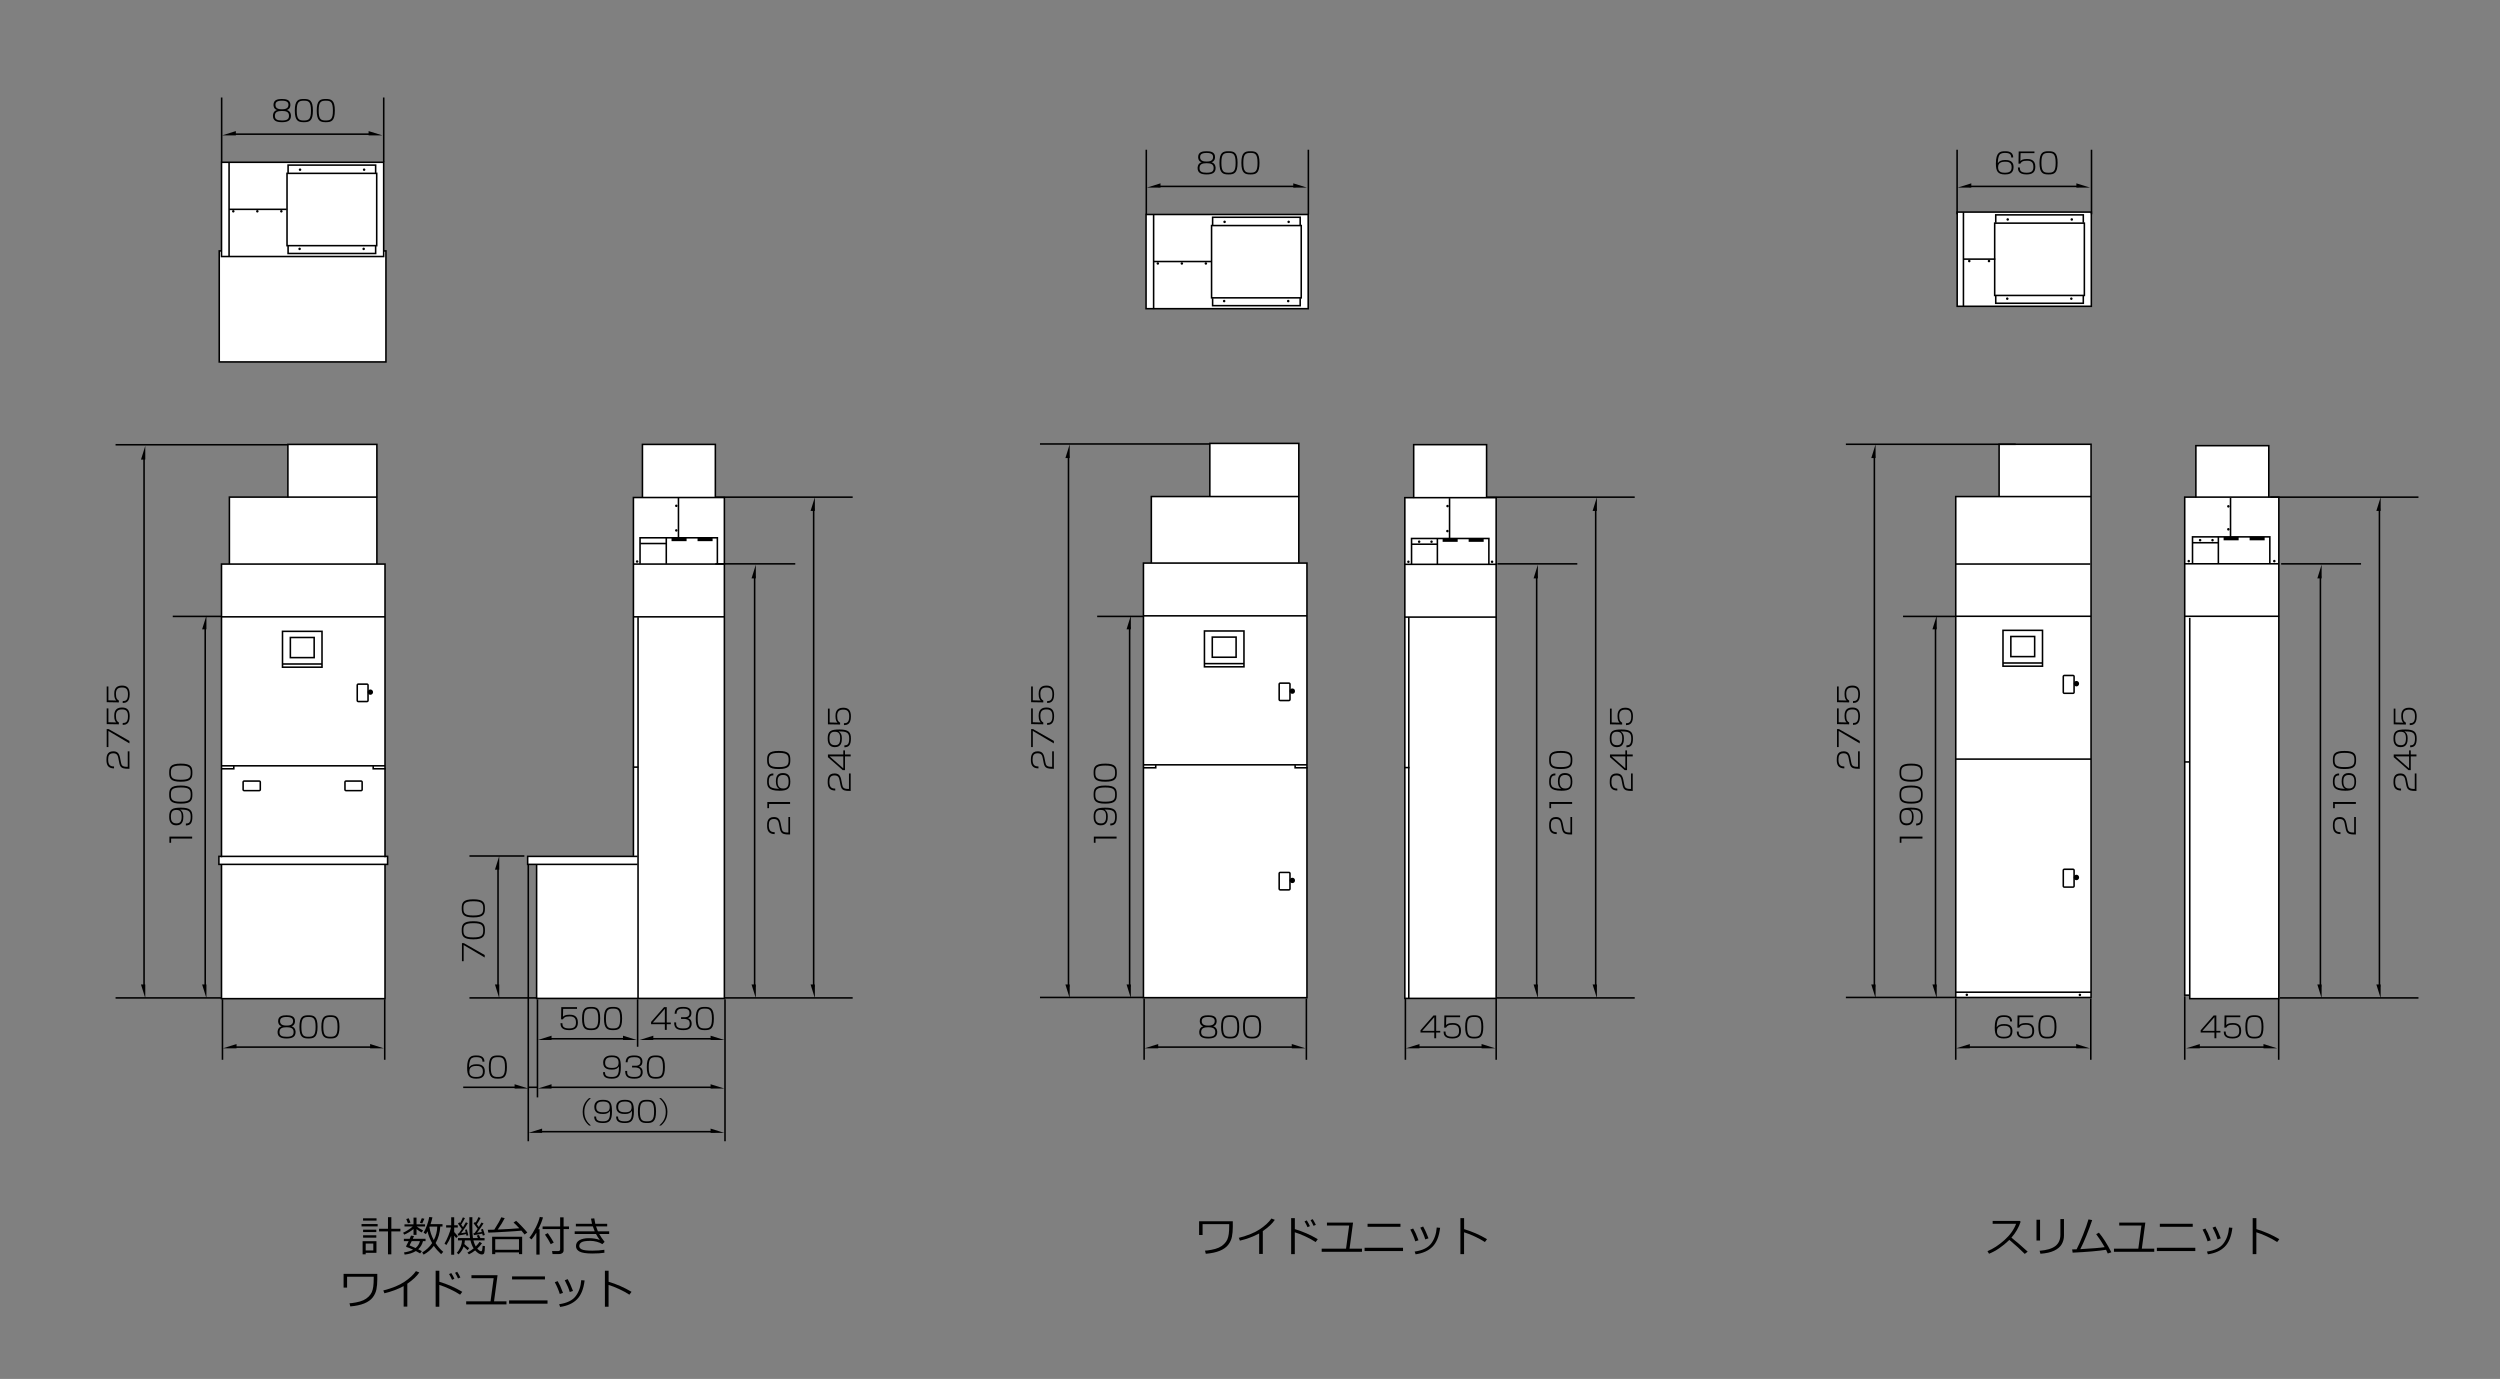 <?xml version="1.0" encoding="utf-8"?>
<!-- Generator: Adobe Illustrator 16.2.1, SVG Export Plug-In . SVG Version: 6.00 Build 0)  -->
<!DOCTYPE svg PUBLIC "-//W3C//DTD SVG 1.1//EN" "http://www.w3.org/Graphics/SVG/1.1/DTD/svg11.dtd">
<svg version="1.1" id="レイヤー_1" xmlns="http://www.w3.org/2000/svg" xmlns:xlink="http://www.w3.org/1999/xlink" x="0px"
	 y="0px" width="950px" height="524px" viewBox="0 0 950 524" enable-background="new 0 0 950 524" xml:space="preserve">
<rect x="0" y="0" width="950" height="524" fill="#808080" stroke="none"/>
<g>
	<g>
		<g>
			<polygon fill="#FFFFFF" points="143.311,188.9 87.17,188.9 87.17,214.347 143.215,214.347 			"/>
			<polyline fill="#FFFFFF" points="109.4,189.02 109.4,168.875 143.215,168.875 143.215,214.347 			"/>
		</g>
		<polyline fill="#FFFFFF" points="84.161,325.75 84.161,214.347 146.295,214.347 146.295,325.75 		"/>
		<polyline fill="#FFFFFF" points="146.305,328.607 146.305,379.488 84.171,379.488 84.171,328.607 		"/>
		<rect x="83.188" y="325.426" fill="#FFFFFF" width="64.101" height="3.035"/>
		<polyline fill="#FFFFFF" points="145.736,95.344 146.657,95.344 146.657,137.534 83.312,137.534 83.312,95.344 84.32,95.344 		"/>
		<rect x="84.177" y="61.673" fill="#FFFFFF" width="61.616" height="35.803"/>
		<path d="M141.759,263.01c0,0.562-0.455,1.014-1.017,1.014c-0.56,0-1.016-0.451-1.016-1.014c0-0.564,0.456-1.021,1.016-1.021
			C141.304,261.989,141.759,262.446,141.759,263.01z"/>
		<path d="M274.395,213.37c0,0.268-0.21,0.481-0.474,0.481c-0.265,0-0.477-0.214-0.477-0.481c0-0.258,0.212-0.476,0.477-0.476
			C274.185,212.894,274.395,213.112,274.395,213.37z"/>
		<polyline fill="none" stroke="#000000" stroke-width="0.596" points="145.736,95.344 146.657,95.344 146.657,137.534 
			83.312,137.534 83.312,95.344 84.32,95.344 		"/>
		<rect x="84.177" y="61.673" fill="none" stroke="#000000" stroke-width="0.596" width="61.616" height="35.803"/>
		<polyline fill="none" stroke="#000000" stroke-width="0.596" points="109.474,65.732 109.474,62.738 142.742,62.738 
			142.742,65.732 		"/>
		<rect x="109.071" y="65.877" fill="none" stroke="#000000" stroke-width="0.596" width="34.077" height="27.471"/>
		<path d="M114.498,64.478c0,0.265-0.216,0.479-0.479,0.479c-0.264,0-0.479-0.214-0.479-0.479c0-0.261,0.215-0.475,0.479-0.475
			C114.282,64.003,114.498,64.217,114.498,64.478z"/>
		<path d="M89.131,80.292c0,0.258-0.215,0.476-0.479,0.476c-0.261,0-0.474-0.218-0.474-0.476c0-0.267,0.213-0.477,0.474-0.477
			C88.916,79.815,89.131,80.025,89.131,80.292z"/>
		<path d="M98.259,80.292c0,0.258-0.21,0.476-0.473,0.476s-0.479-0.218-0.479-0.476c0-0.267,0.217-0.477,0.479-0.477
			S98.259,80.025,98.259,80.292z"/>
		<path d="M107.387,80.292c0,0.258-0.214,0.476-0.479,0.476c-0.26,0-0.474-0.218-0.474-0.476c0-0.267,0.214-0.477,0.474-0.477
			C107.173,79.815,107.387,80.025,107.387,80.292z"/>
		<path d="M138.841,64.478c0,0.265-0.213,0.479-0.475,0.479s-0.475-0.214-0.475-0.479c0-0.261,0.213-0.475,0.475-0.475
			S138.841,64.217,138.841,64.478z"/>
		<polyline fill="none" stroke="#000000" stroke-width="0.596" points="142.742,93.425 142.742,96.321 109.474,96.321 
			109.474,93.488 		"/>
		<circle cx="138.196" cy="94.581" r="0.476"/>
		<circle cx="113.85" cy="94.581" r="0.475"/>
		<polyline fill="none" stroke="#000000" stroke-width="0.596" points="87.048,61.723 87.048,79.425 87.048,97.625 		"/>
		<line fill="none" stroke="#000000" stroke-width="0.596" x1="108.944" y1="79.547" x2="87.048" y2="79.547"/>
		<g>
			<polyline fill="none" stroke="#000000" stroke-width="0.596" points="87.17,214.347 87.17,188.9 143.311,188.9 			"/>
			<polyline fill="none" stroke="#000000" stroke-width="0.596" points="109.4,189.02 109.4,168.875 143.215,168.875 
				143.215,214.347 			"/>
		</g>
		<polyline fill="none" stroke="#000000" stroke-width="0.596" points="84.171,325.75 84.171,214.347 146.305,214.347 
			146.305,325.75 		"/>
		<polyline fill="none" stroke="#000000" stroke-width="0.596" points="146.305,328.607 146.305,379.488 84.171,379.488 
			84.171,328.607 		"/>
		<rect x="83.188" y="325.426" fill="none" stroke="#000000" stroke-width="0.596" width="64.101" height="3.035"/>
		<line fill="none" stroke="#000000" stroke-width="0.596" x1="84.171" y1="234.395" x2="146.305" y2="234.395"/>
		<line fill="none" stroke="#000000" stroke-width="0.596" x1="84.171" y1="291.008" x2="146.305" y2="291.008"/>
		<path fill="none" stroke="#000000" stroke-width="0.596" d="M98.912,300.041c0,0.217-0.182,0.396-0.407,0.396h-5.718
			c-0.223,0-0.404-0.18-0.404-0.396v-2.83c0-0.223,0.182-0.408,0.404-0.408h5.718c0.226,0,0.407,0.186,0.407,0.408V300.041z"/>
		<path fill="none" stroke="#000000" stroke-width="0.596" d="M137.612,300.041c0,0.217-0.183,0.396-0.403,0.396h-5.718
			c-0.226,0-0.405-0.18-0.405-0.396v-2.83c0-0.223,0.18-0.408,0.405-0.408h5.718c0.221,0,0.403,0.186,0.403,0.408V300.041z"/>
		<polyline fill="none" stroke="#000000" stroke-width="0.596" points="84.083,292.139 88.84,292.139 88.84,291.111 		"/>
		<polyline fill="none" stroke="#000000" stroke-width="0.596" points="146.565,292.139 141.812,292.139 141.812,291.111 		"/>
		<path fill="none" stroke="#000000" stroke-width="0.596" d="M139.853,266.186c0,0.221-0.18,0.4-0.405,0.4h-3.293
			c-0.226,0-0.403-0.18-0.403-0.4v-5.817c0-0.227,0.178-0.402,0.403-0.402h3.293c0.226,0,0.405,0.176,0.405,0.402V266.186z"/>
		<rect x="107.35" y="239.91" fill="none" stroke="#000000" stroke-width="0.596" width="15.013" height="13.62"/>
		<rect x="110.336" y="242.245" fill="none" stroke="#000000" stroke-width="0.596" width="9.044" height="7.648"/>
		<line fill="none" stroke="#000000" stroke-width="0.596" x1="122.362" y1="252.318" x2="107.35" y2="252.318"/>
		<g>
			<polyline fill="#FFFFFF" points="240.699,325.24 240.699,189.056 275.262,189.056 275.262,379.398 203.911,379.398 
				203.911,328.6 			"/>
			<polyline fill="#FFFFFF" points="244.127,189.171 244.127,168.875 271.831,168.875 271.831,189.114 			"/>
			<polyline fill="#FFFFFF" points="242.252,328.461 200.508,328.461 200.508,325.426 242.252,325.426 			"/>
			<path d="M242.583,213.37c0,0.268-0.219,0.481-0.478,0.481c-0.262,0-0.478-0.214-0.478-0.481c0-0.258,0.216-0.476,0.478-0.476
				C242.364,212.894,242.583,213.112,242.583,213.37z"/>
			<path d="M257.475,192.212c0,0.258-0.214,0.472-0.475,0.472c-0.263,0-0.476-0.214-0.476-0.472c0-0.268,0.213-0.479,0.476-0.479
				C257.261,191.734,257.475,191.945,257.475,192.212z"/>
			<path d="M257.475,201.551c0,0.263-0.214,0.474-0.475,0.474c-0.263,0-0.476-0.211-0.476-0.474c0-0.267,0.213-0.472,0.476-0.472
				C257.261,201.08,257.475,201.285,257.475,201.551z"/>
			<polyline fill="none" stroke="#000000" stroke-width="0.596" points="240.699,325.24 240.699,189.056 275.262,189.056 
				275.262,379.398 203.911,379.398 203.911,328.6 			"/>
			<polyline fill="none" stroke="#000000" stroke-width="0.596" points="244.127,189.171 244.127,168.875 271.831,168.875 
				271.831,189.114 			"/>
			<polyline fill="none" stroke="#000000" stroke-width="0.596" points="242.252,328.461 200.508,328.461 200.508,325.426 
				242.252,325.426 			"/>
			<line fill="none" stroke="#000000" stroke-width="0.596" x1="240.789" y1="234.395" x2="275.307" y2="234.395"/>
			<line fill="none" stroke="#000000" stroke-width="0.596" x1="240.749" y1="214.347" x2="275.544" y2="214.347"/>
			<line fill="none" stroke="#000000" stroke-width="0.596" x1="242.456" y1="234.52" x2="242.456" y2="379.365"/>
			<line fill="none" stroke="#000000" stroke-width="0.596" x1="240.495" y1="291.506" x2="242.579" y2="291.506"/>
			<polyline fill="none" stroke="#000000" stroke-width="0.596" points="243.215,214.245 243.215,204.36 272.599,204.36 
				272.599,214.245 			"/>
			<line fill="none" stroke="#000000" stroke-width="0.596" x1="253.189" y1="214.245" x2="253.189" y2="204.36"/>
			<line fill="none" stroke="#000000" stroke-width="0.596" x1="243.308" y1="206.537" x2="253.189" y2="206.537"/>
			<rect x="255.186" y="204.369" width="5.713" height="1.27"/>
			<rect x="265.07" y="204.369" width="5.714" height="1.27"/>
			<line fill="none" stroke="#000000" stroke-width="0.596" x1="257.815" y1="189.031" x2="257.815" y2="204.454"/>
		</g>
		<line fill="none" stroke="#000000" stroke-width="0.596" x1="84.226" y1="37.052" x2="84.226" y2="61.58"/>
		<line fill="none" stroke="#000000" stroke-width="0.596" x1="145.811" y1="37.052" x2="145.811" y2="61.58"/>
		<g>
			<line fill="none" stroke="#000000" stroke-width="0.596" x1="88.679" y1="50.983" x2="141.004" y2="50.983"/>
		</g>
		<polygon points="145.293,51.443 140.066,51.443 140.066,49.812 		"/>
		<polygon points="84.396,51.443 89.623,51.443 89.623,49.812 		"/>
		<g>
			<path d="M110.565,44.009c0,1.876-1.382,2.425-3.423,2.425c-2.205,0-3.423-0.636-3.423-2.436c0-0.22,0-1.777,1.547-2.194
				c-1.294-0.406-1.338-1.591-1.338-1.964c0-2.008,1.766-2.227,3.214-2.227c1.503,0,3.204,0.263,3.204,2.227
				c0,0.373-0.044,1.558-1.338,1.964C110.565,42.221,110.565,43.768,110.565,44.009z M104.455,44.009
				c0,1.338,0.812,1.777,2.688,1.777c1.997,0,2.677-0.516,2.677-1.81c0-1.547-1.218-1.811-2.677-1.811
				C105.464,42.166,104.455,42.55,104.455,44.009z M104.663,39.862c0,1.667,1.799,1.667,2.534,1.667
				c0.834,0,2.414-0.109,2.414-1.678c0-0.889-0.439-1.591-2.469-1.591C105.014,38.261,104.663,39.028,104.663,39.862z"/>
			<path d="M118.908,42.023c0,3.982-1.36,4.411-3.434,4.411c-2.052,0-3.445-0.395-3.445-4.411c0-4.004,1.382-4.41,3.445-4.41
				C117.492,37.613,118.908,37.975,118.908,42.023z M112.764,42.013c0,3.412,0.889,3.774,2.721,3.774
				c1.843,0,2.688-0.472,2.688-3.741c0-3.489-0.965-3.785-2.709-3.785C113.565,38.261,112.764,38.754,112.764,42.013z"/>
			<path d="M127.239,42.023c0,3.982-1.36,4.411-3.434,4.411c-2.052,0-3.445-0.395-3.445-4.411c0-4.004,1.382-4.41,3.445-4.41
				C125.823,37.613,127.239,37.975,127.239,42.023z M121.095,42.013c0,3.412,0.889,3.774,2.721,3.774
				c1.843,0,2.688-0.472,2.688-3.741c0-3.489-0.965-3.785-2.709-3.785C121.896,38.261,121.095,38.754,121.095,42.013z"/>
		</g>
		<line fill="none" stroke="#000000" stroke-width="0.596" x1="84.537" y1="379.734" x2="84.537" y2="402.717"/>
		<line fill="none" stroke="#000000" stroke-width="0.596" x1="146.195" y1="379.734" x2="146.195" y2="402.717"/>
		<g>
			<g>
				<line fill="none" stroke="#000000" stroke-width="0.596" x1="88.944" y1="397.902" x2="141.577" y2="397.902"/>
			</g>
			<polygon points="145.869,398.369 140.64,398.369 140.64,396.732 			"/>
			<polygon points="84.66,398.369 89.888,398.369 89.888,396.732 			"/>
		</g>
		<g>
			<path d="M112.323,392.195c0,1.876-1.382,2.425-3.423,2.425c-2.205,0-3.423-0.637-3.423-2.436c0-0.22,0-1.777,1.547-2.194
				c-1.294-0.406-1.338-1.591-1.338-1.964c0-2.008,1.766-2.228,3.214-2.228c1.503,0,3.204,0.264,3.204,2.228
				c0,0.373-0.044,1.558-1.338,1.964C112.323,390.407,112.323,391.954,112.323,392.195z M106.212,392.195
				c0,1.339,0.812,1.777,2.688,1.777c1.997,0,2.677-0.516,2.677-1.811c0-1.547-1.218-1.81-2.677-1.81
				C107.222,390.353,106.212,390.736,106.212,392.195z M106.421,388.048c0,1.668,1.799,1.668,2.534,1.668
				c0.834,0,2.414-0.109,2.414-1.679c0-0.889-0.439-1.591-2.469-1.591C106.772,386.446,106.421,387.215,106.421,388.048z"/>
			<path d="M120.666,390.21c0,3.982-1.36,4.41-3.434,4.41c-2.052,0-3.445-0.396-3.445-4.41c0-4.005,1.382-4.411,3.445-4.411
				C119.25,385.799,120.666,386.161,120.666,390.21z M114.521,390.198c0,3.412,0.889,3.774,2.721,3.774
				c1.843,0,2.688-0.472,2.688-3.741c0-3.488-0.965-3.785-2.709-3.785C115.323,386.446,114.521,386.94,114.521,390.198z"/>
			<path d="M128.997,390.21c0,3.982-1.36,4.41-3.434,4.41c-2.052,0-3.445-0.396-3.445-4.41c0-4.005,1.382-4.411,3.445-4.411
				C127.581,385.799,128.997,386.161,128.997,390.21z M122.853,390.198c0,3.412,0.889,3.774,2.721,3.774
				c1.843,0,2.688-0.472,2.688-3.741c0-3.488-0.965-3.785-2.709-3.785C123.654,386.446,122.853,386.94,122.853,390.198z"/>
		</g>
		<line fill="none" stroke="#000000" stroke-width="0.596" x1="204.237" y1="379.734" x2="204.237" y2="417.012"/>
		<line fill="none" stroke="#000000" stroke-width="0.596" x1="242.294" y1="379.734" x2="242.294" y2="397.771"/>
		<line fill="none" stroke="#000000" stroke-width="0.596" x1="200.744" y1="328.568" x2="200.744" y2="433.672"/>
		<line fill="none" stroke="#000000" stroke-width="0.596" x1="275.498" y1="379.734" x2="275.498" y2="433.672"/>
		<g>
			<g>
				<line fill="none" stroke="#000000" stroke-width="0.596" x1="208.645" y1="413.178" x2="270.962" y2="413.178"/>
			</g>
			<polygon points="275.247,413.641 270.019,413.641 270.019,412.008 			"/>
			<polygon points="204.359,413.641 209.588,413.641 209.588,412.008 			"/>
		</g>
		<g>
			<g>
				<line fill="none" stroke="#000000" stroke-width="0.596" x1="176.021" y1="413.178" x2="196.478" y2="413.178"/>
			</g>
			<polygon points="200.771,413.641 195.543,413.641 195.543,412.008 			"/>
		</g>
		<g>
			<line fill="none" stroke="#000000" stroke-width="0.596" x1="200.744" y1="413.178" x2="204.413" y2="413.178"/>
		</g>
		<g>
			<path d="M229.898,407.415c0,1.108,0.285,1.832,2.611,1.832c2.106,0,2.731-0.779,2.677-4.005
				c-0.538,0.812-1.207,1.219-2.622,1.219c-1.207,0-3.357-0.121-3.357-2.645c0-2.71,2.446-2.743,3.313-2.743
				c2.875,0,3.401,1.273,3.401,4.499c0,3.379-0.977,4.322-3.412,4.322c-2.513,0-3.302-0.79-3.357-2.479H229.898z M229.942,403.86
				c0,1.438,0.801,1.953,2.644,1.953c1.942,0,2.469-0.725,2.469-2.008c0-1.372-0.604-2.085-2.557-2.085
				C231.105,401.721,229.942,402.05,229.942,403.86z"/>
			<path d="M238.317,406.965c-0.033,1.229,0.066,2.282,2.611,2.282c1.053,0,2.556-0.021,2.556-1.811c0-0.373-0.044-1.218-0.79-1.524
				c-0.132-0.055-0.669-0.274-1.306-0.274h-1.196v-0.647h1.218c0.625,0,1.986,0,1.986-1.591c0-1.35-0.933-1.679-2.359-1.679
				c-1.602,0-2.512,0.318-2.545,1.942h-0.746c0.109-2.173,1.415-2.59,3.269-2.59c0.779,0,3.105,0,3.105,2.293
				c0,1.603-0.987,1.854-1.35,1.953c0.362,0.109,1.448,0.461,1.448,2.106c0,2.458-2.315,2.469-3.17,2.469
				c-2.26,0-3.478-0.614-3.478-2.93H238.317z"/>
			<path d="M252.661,405.484c0,3.982-1.36,4.41-3.434,4.41c-2.052,0-3.445-0.396-3.445-4.41c0-4.005,1.382-4.411,3.445-4.411
				C251.245,401.073,252.661,401.436,252.661,405.484z M246.517,405.473c0,3.412,0.889,3.774,2.721,3.774
				c1.843,0,2.688-0.472,2.688-3.741c0-3.488-0.965-3.785-2.709-3.785C247.318,401.721,246.517,402.215,246.517,405.473z"/>
		</g>
		<g>
			<path d="M183.334,403.443c0.022-1.207-0.615-1.723-2.337-1.723c-0.614,0-1.701,0.022-2.172,0.834
				c-0.406,0.713-0.582,1.931-0.582,3.083c0.494-0.801,1.294-1.229,2.798-1.229c1.097,0,3.192,0.143,3.192,2.644
				c0,2.622-1.909,2.842-3.27,2.842c-2.743,0-3.456-1.24-3.456-4.114c0-4.421,1.667-4.707,3.5-4.707c0.768,0,3.105,0,3.072,2.37
				H183.334z M178.353,407.25c0,1.932,1.711,1.997,2.534,1.997c1.679,0,2.611-0.417,2.611-2.161c0-2.029-1.657-2.029-2.567-2.029
				C178.496,405.057,178.353,406.417,178.353,407.25z"/>
			<path d="M192.63,405.484c0,3.982-1.36,4.41-3.434,4.41c-2.052,0-3.445-0.396-3.445-4.41c0-4.005,1.382-4.411,3.445-4.411
				C191.215,401.073,192.63,401.436,192.63,405.484z M186.486,405.473c0,3.412,0.889,3.774,2.721,3.774
				c1.843,0,2.688-0.472,2.688-3.741c0-3.488-0.965-3.785-2.709-3.785C187.288,401.721,186.486,402.215,186.486,405.473z"/>
		</g>
		<g>
			<g>
				<line fill="none" stroke="#000000" stroke-width="0.596" x1="208.645" y1="394.732" x2="237.675" y2="394.732"/>
			</g>
			<polygon points="241.969,395.197 236.741,395.197 236.741,393.562 			"/>
			<polygon points="204.359,395.197 209.588,395.197 209.588,393.562 			"/>
		</g>
		<g>
			<path d="M219.263,382.716v0.647h-5.266l-0.077,2.995c0.329-0.307,0.834-0.779,2.479-0.779c1.021,0,3.204,0.11,3.204,2.93
				c0,2.129-1.119,2.94-3.346,2.94c-3.039,0-3.247-1.58-3.28-2.645h0.735c0.021,0.867,0.043,1.997,2.556,1.997
				c1.766,0,2.6-0.549,2.6-2.184c0-1.36-0.373-2.392-2.392-2.392c-1.789,0-2.216,0.494-2.567,1.119h-0.702l0.077-4.63H219.263z"/>
			<path d="M228.066,387.039c0,3.982-1.36,4.41-3.434,4.41c-2.052,0-3.445-0.396-3.445-4.41c0-4.005,1.382-4.411,3.445-4.411
				C226.65,382.628,228.066,382.99,228.066,387.039z M221.922,387.027c0,3.412,0.889,3.774,2.721,3.774
				c1.843,0,2.688-0.472,2.688-3.741c0-3.488-0.965-3.785-2.709-3.785C222.723,383.275,221.922,383.77,221.922,387.027z"/>
			<path d="M236.397,387.039c0,3.982-1.36,4.41-3.434,4.41c-2.052,0-3.445-0.396-3.445-4.41c0-4.005,1.382-4.411,3.445-4.411
				C234.981,382.628,236.397,382.99,236.397,387.039z M230.253,387.027c0,3.412,0.889,3.774,2.721,3.774
				c1.843,0,2.688-0.472,2.688-3.741c0-3.488-0.965-3.785-2.709-3.785C231.054,383.275,230.253,383.77,230.253,387.027z"/>
		</g>
		<g>
			<g>
				<line fill="none" stroke="#000000" stroke-width="0.596" x1="247.313" y1="394.732" x2="270.962" y2="394.732"/>
			</g>
			<polygon points="275.251,395.197 270.022,395.197 270.022,393.562 			"/>
			<polygon points="243.032,395.197 248.262,395.197 248.262,393.562 			"/>
		</g>
		<g>
			<path d="M253.366,382.716v5.837h1.547v0.647h-1.547v2.161h-0.724V389.2h-5.233v-0.867l4.926-5.617H253.366z M252.642,383.353
				l-4.564,5.2h4.564V383.353z"/>
			<path d="M256.925,388.52c-0.033,1.229,0.066,2.282,2.611,2.282c1.053,0,2.556-0.021,2.556-1.811c0-0.373-0.044-1.218-0.79-1.524
				c-0.132-0.055-0.669-0.274-1.306-0.274h-1.196v-0.647h1.218c0.625,0,1.986,0,1.986-1.591c0-1.35-0.933-1.679-2.359-1.679
				c-1.602,0-2.512,0.318-2.545,1.942h-0.746c0.109-2.173,1.415-2.59,3.269-2.59c0.779,0,3.105,0,3.105,2.293
				c0,1.603-0.987,1.854-1.35,1.953c0.362,0.109,1.448,0.461,1.448,2.106c0,2.458-2.315,2.469-3.17,2.469
				c-2.26,0-3.478-0.614-3.478-2.93H256.925z"/>
			<path d="M271.268,387.039c0,3.982-1.36,4.41-3.434,4.41c-2.052,0-3.445-0.396-3.445-4.41c0-4.005,1.382-4.411,3.445-4.411
				C269.853,382.628,271.268,382.99,271.268,387.039z M265.124,387.027c0,3.412,0.889,3.774,2.721,3.774
				c1.843,0,2.688-0.472,2.688-3.741c0-3.488-0.965-3.785-2.709-3.785C265.925,383.275,265.124,383.77,265.124,387.027z"/>
		</g>
		<g>
			<g>
				<line fill="none" stroke="#000000" stroke-width="0.596" x1="205.053" y1="430.039" x2="271.854" y2="430.039"/>
			</g>
			<polygon points="275.247,430.498 270.019,430.498 270.019,428.863 			"/>
			<polygon points="200.771,430.498 205.997,430.498 205.997,428.863 			"/>
		</g>
		<g>
			<path d="M224.525,417.295c-1.394,1.207-2.479,2.677-2.479,5.2s1.086,3.993,2.479,5.2h-0.691c-2.084-1.799-2.414-3.763-2.414-5.2
				s0.329-3.401,2.414-5.2H224.525z"/>
			<path d="M226.528,424.272c0,1.108,0.285,1.832,2.611,1.832c2.106,0,2.732-0.779,2.677-4.005
				c-0.538,0.812-1.207,1.219-2.622,1.219c-1.207,0-3.357-0.121-3.357-2.645c0-2.71,2.446-2.743,3.313-2.743
				c2.875,0,3.401,1.273,3.401,4.499c0,3.379-0.977,4.322-3.412,4.322c-2.513,0-3.302-0.79-3.357-2.479H226.528z M226.572,420.718
				c0,1.438,0.801,1.953,2.644,1.953c1.942,0,2.469-0.725,2.469-2.008c0-1.372-0.604-2.085-2.557-2.085
				C227.735,418.578,226.572,418.907,226.572,420.718z"/>
			<path d="M234.859,424.272c0,1.108,0.285,1.832,2.611,1.832c2.106,0,2.731-0.779,2.677-4.005
				c-0.538,0.812-1.207,1.219-2.622,1.219c-1.207,0-3.357-0.121-3.357-2.645c0-2.71,2.446-2.743,3.313-2.743
				c2.875,0,3.401,1.273,3.401,4.499c0,3.379-0.977,4.322-3.412,4.322c-2.513,0-3.302-0.79-3.357-2.479H234.859z M234.903,420.718
				c0,1.438,0.801,1.953,2.644,1.953c1.942,0,2.469-0.725,2.469-2.008c0-1.372-0.604-2.085-2.557-2.085
				C236.066,418.578,234.903,418.907,234.903,420.718z"/>
			<path d="M249.291,422.342c0,3.982-1.36,4.41-3.434,4.41c-2.052,0-3.445-0.396-3.445-4.41c0-4.005,1.382-4.411,3.445-4.411
				C247.875,417.931,249.291,418.293,249.291,422.342z M243.146,422.33c0,3.412,0.889,3.774,2.721,3.774
				c1.843,0,2.688-0.472,2.688-3.741c0-3.488-0.965-3.785-2.709-3.785C243.948,418.578,243.146,419.072,243.146,422.33z"/>
			<path d="M251.204,417.295c2.084,1.799,2.414,3.763,2.414,5.2s-0.329,3.401-2.414,5.2h-0.691c1.394-1.207,2.479-2.677,2.479-5.2
				s-1.086-3.993-2.479-5.2H251.204z"/>
		</g>
		<line fill="none" stroke="#000000" stroke-width="0.596" x1="43.915" y1="379.205" x2="84.167" y2="379.205"/>
		<line fill="none" stroke="#000000" stroke-width="0.596" x1="43.915" y1="169.006" x2="109.4" y2="169.006"/>
		<line fill="none" stroke="#000000" stroke-width="0.596" x1="275.354" y1="379.205" x2="324.018" y2="379.205"/>
		<line fill="none" stroke="#000000" stroke-width="0.596" x1="271.831" y1="188.922" x2="324.018" y2="188.922"/>
		<line fill="none" stroke="#000000" stroke-width="0.596" x1="271.831" y1="214.262" x2="302.202" y2="214.262"/>
		<line fill="none" stroke="#000000" stroke-width="0.596" x1="65.642" y1="234.234" x2="84.171" y2="234.234"/>
		<g>
			<g>
				<line fill="none" stroke="#000000" stroke-width="0.596" x1="54.741" y1="375.047" x2="54.741" y2="173.715"/>
			</g>
			<polygon points="55.205,169.429 55.205,174.658 53.57,174.658 			"/>
			<polygon points="55.205,379.33 55.205,374.104 53.57,374.104 			"/>
		</g>
		<g>
			<path d="M45.952,289.665c0.208,1.054,0.395,1.723,2.304,1.723h0.285v-5.892h0.647v6.638h-0.241c-1.053,0-1.536-0.033-2.106-0.197
				c-1.185-0.329-1.394-1.394-1.536-2.096l-0.34-1.733c-0.176-0.889-0.406-1.865-1.909-1.865c-1.591,0-1.953,0.933-1.953,2.348
				c0,2.062,0.702,2.655,2.227,2.655v0.746c-2.392-0.033-2.875-1.481-2.875-3.226c0-1.031,0-3.27,2.556-3.27
				c1.404,0,2.216,0.549,2.589,2.402L45.952,289.665z"/>
			<path d="M40.543,277.033h0.702l7.943,4.521v0.943l-7.998-4.739v6.133h-0.647V277.033z"/>
			<path d="M40.543,269.186h0.647v5.266l2.995,0.077c-0.307-0.329-0.779-0.834-0.779-2.479c0-1.021,0.11-3.204,2.929-3.204
				c2.128,0,2.94,1.119,2.94,3.347c0,3.039-1.58,3.247-2.644,3.28v-0.735c0.867-0.021,1.997-0.044,1.997-2.556
				c0-1.767-0.548-2.601-2.183-2.601c-1.36,0-2.392,0.373-2.392,2.392c0,1.788,0.494,2.217,1.119,2.567v0.702l-4.629-0.077V269.186z
				"/>
			<path d="M40.543,260.854h0.647v5.266l2.995,0.077c-0.307-0.329-0.779-0.834-0.779-2.479c0-1.021,0.11-3.204,2.929-3.204
				c2.128,0,2.94,1.119,2.94,3.347c0,3.039-1.58,3.247-2.644,3.28v-0.735c0.867-0.021,1.997-0.044,1.997-2.556
				c0-1.767-0.548-2.601-2.183-2.601c-1.36,0-2.392,0.373-2.392,2.392c0,1.788,0.494,2.217,1.119,2.567v0.702l-4.629-0.077V260.854z
				"/>
		</g>
		<g>
			<g>
				<line fill="none" stroke="#000000" stroke-width="0.596" x1="309.187" y1="375.047" x2="309.187" y2="193.213"/>
			</g>
			<polygon points="309.65,188.922 309.65,194.148 308.016,194.148 			"/>
			<polygon points="309.65,379.33 309.65,374.104 308.016,374.104 			"/>
		</g>
		<g>
			<path d="M320.021,298.077c0.208,1.054,0.395,1.723,2.304,1.723h0.285v-5.892h0.647v6.638h-0.241
				c-1.053,0-1.536-0.033-2.106-0.197c-1.185-0.329-1.394-1.394-1.536-2.096l-0.34-1.733c-0.176-0.889-0.406-1.865-1.909-1.865
				c-1.591,0-1.953,0.933-1.953,2.348c0,2.062,0.702,2.655,2.227,2.655v0.746c-2.392-0.033-2.875-1.481-2.875-3.226
				c0-1.031,0-3.27,2.556-3.27c1.404,0,2.216,0.549,2.589,2.402L320.021,298.077z"/>
			<path d="M314.613,286.696h5.836v-1.547h0.647v1.547h2.161v0.725h-2.161v5.232h-0.867l-5.617-4.926V286.696z M315.249,287.421
				l5.2,4.563v-4.563H315.249z"/>
			<path d="M320.866,283.226c1.108,0,1.832-0.285,1.832-2.611c0-2.106-0.779-2.731-4.004-2.677c0.812,0.537,1.218,1.207,1.218,2.622
				c0,1.207-0.121,3.357-2.644,3.357c-2.71,0-2.743-2.447-2.743-3.313c0-2.875,1.272-3.401,4.498-3.401
				c3.379,0,4.323,0.977,4.323,3.412c0,2.513-0.79,3.303-2.479,3.357V283.226z M317.312,283.182c1.437,0,1.953-0.801,1.953-2.645
				c0-1.941-0.724-2.468-2.007-2.468c-1.372,0-2.084,0.604-2.084,2.556C315.172,282.019,315.501,283.182,317.312,283.182z"/>
			<path d="M314.613,269.267h0.647v5.266l2.995,0.077c-0.307-0.329-0.779-0.834-0.779-2.479c0-1.021,0.11-3.204,2.929-3.204
				c2.128,0,2.94,1.119,2.94,3.347c0,3.039-1.58,3.247-2.644,3.28v-0.735c0.867-0.021,1.997-0.044,1.997-2.556
				c0-1.767-0.548-2.601-2.183-2.601c-1.36,0-2.392,0.373-2.392,2.392c0,1.788,0.494,2.217,1.119,2.567v0.702l-4.629-0.077V269.267z
				"/>
		</g>
		<g>
			<g>
				<line fill="none" stroke="#000000" stroke-width="0.596" x1="286.756" y1="375.047" x2="286.756" y2="218.845"/>
			</g>
			<polygon points="287.218,214.558 287.218,219.785 285.584,219.785 			"/>
			<polygon points="287.218,379.33 287.218,374.104 285.584,374.104 			"/>
		</g>
		<g>
			<path d="M296.997,314.638c0.208,1.054,0.395,1.723,2.304,1.723h0.285v-5.892h0.647v6.638h-0.241
				c-1.053,0-1.536-0.033-2.106-0.197c-1.185-0.329-1.394-1.394-1.536-2.096l-0.34-1.733c-0.176-0.889-0.406-1.865-1.909-1.865
				c-1.591,0-1.953,0.933-1.953,2.348c0,2.062,0.702,2.655,2.227,2.655v0.746c-2.392-0.033-2.875-1.481-2.875-3.226
				c0-1.031,0-3.27,2.556-3.27c1.404,0,2.216,0.549,2.589,2.402L296.997,314.638z"/>
			<path d="M291.588,304.76h8.645v0.746h-7.998v1.602h-0.647V304.76z"/>
			<path d="M293.87,294.651c-1.207-0.021-1.722,0.614-1.722,2.337c0,0.614,0.021,1.7,0.833,2.173
				c0.713,0.405,1.931,0.581,3.083,0.581c-0.801-0.494-1.229-1.295-1.229-2.798c0-1.097,0.143-3.192,2.644-3.192
				c2.622,0,2.842,1.909,2.842,3.27c0,2.742-1.24,3.456-4.114,3.456c-4.421,0-4.707-1.668-4.707-3.5c0-0.769,0-3.104,2.37-3.072
				V294.651z M297.677,299.633c1.931,0,1.997-1.712,1.997-2.535c0-1.678-0.417-2.61-2.161-2.61c-2.03,0-2.03,1.656-2.03,2.567
				C295.483,299.49,296.843,299.633,297.677,299.633z"/>
			<path d="M295.911,285.355c3.982,0,4.411,1.36,4.411,3.434c0,2.052-0.395,3.445-4.411,3.445c-4.004,0-4.41-1.383-4.41-3.445
				C291.5,286.771,291.862,285.355,295.911,285.355z M295.9,291.499c3.412,0,3.774-0.889,3.774-2.721
				c0-1.844-0.472-2.688-3.741-2.688c-3.489,0-3.785,0.966-3.785,2.71C292.148,290.698,292.642,291.499,295.9,291.499z"/>
		</g>
		<g>
			<g>
				<line fill="none" stroke="#000000" stroke-width="0.596" x1="77.979" y1="375.047" x2="77.979" y2="238.203"/>
			</g>
			<polygon points="78.439,233.912 78.439,239.14 76.806,239.14 			"/>
			<polygon points="78.439,379.33 78.439,374.104 76.806,374.104 			"/>
		</g>
		<g>
			<path d="M64.376,317.909h8.645v0.746h-7.998v1.602h-0.647V317.909z"/>
			<path d="M70.63,312.936c1.108,0,1.832-0.285,1.832-2.611c0-2.106-0.779-2.731-4.004-2.677c0.812,0.537,1.218,1.207,1.218,2.622
				c0,1.207-0.121,3.357-2.644,3.357c-2.71,0-2.743-2.447-2.743-3.313c0-2.875,1.272-3.401,4.498-3.401
				c3.379,0,4.323,0.977,4.323,3.412c0,2.513-0.79,3.303-2.479,3.357V312.936z M67.075,312.892c1.437,0,1.953-0.801,1.953-2.645
				c0-1.941-0.724-2.468-2.007-2.468c-1.372,0-2.084,0.604-2.084,2.556C64.936,311.729,65.265,312.892,67.075,312.892z"/>
			<path d="M68.699,298.505c3.982,0,4.411,1.36,4.411,3.434c0,2.052-0.395,3.445-4.411,3.445c-4.004,0-4.41-1.383-4.41-3.445
				C64.289,299.92,64.65,298.505,68.699,298.505z M68.688,304.648c3.412,0,3.774-0.889,3.774-2.721c0-1.844-0.472-2.688-3.741-2.688
				c-3.489,0-3.785,0.966-3.785,2.71C64.936,303.848,65.43,304.648,68.688,304.648z"/>
			<path d="M68.699,290.174c3.982,0,4.411,1.36,4.411,3.434c0,2.052-0.395,3.445-4.411,3.445c-4.004,0-4.41-1.383-4.41-3.445
				C64.289,291.589,64.65,290.174,68.699,290.174z M68.688,296.317c3.412,0,3.774-0.889,3.774-2.721
				c0-1.844-0.472-2.688-3.741-2.688c-3.489,0-3.785,0.966-3.785,2.71C64.936,295.517,65.43,296.317,68.688,296.317z"/>
		</g>
		<line fill="none" stroke="#000000" stroke-width="0.596" x1="178.391" y1="379.205" x2="204.101" y2="379.205"/>
		<line fill="none" stroke="#000000" stroke-width="0.596" x1="178.391" y1="325.281" x2="199.254" y2="325.281"/>
		<g>
			<g>
				<line fill="none" stroke="#000000" stroke-width="0.596" x1="189.25" y1="375.047" x2="189.25" y2="329.545"/>
			</g>
			<polygon points="189.715,325.258 189.715,330.484 188.079,330.484 			"/>
			<polygon points="189.715,379.33 189.715,374.104 188.079,374.104 			"/>
		</g>
		<g>
			<path d="M175.542,358.389h0.702l7.943,4.521v0.943l-7.998-4.739v6.133h-0.647V358.389z"/>
			<path d="M179.864,350.069c3.982,0,4.411,1.36,4.411,3.434c0,2.052-0.395,3.445-4.411,3.445c-4.004,0-4.41-1.383-4.41-3.445
				C175.454,351.484,175.815,350.069,179.864,350.069z M179.853,356.213c3.412,0,3.774-0.889,3.774-2.721
				c0-1.844-0.472-2.688-3.741-2.688c-3.489,0-3.785,0.966-3.785,2.71C176.101,355.412,176.595,356.213,179.853,356.213z"/>
			<path d="M179.864,341.738c3.982,0,4.411,1.36,4.411,3.434c0,2.052-0.395,3.445-4.411,3.445c-4.004,0-4.41-1.383-4.41-3.445
				C175.454,343.153,175.815,341.738,179.864,341.738z M179.853,347.882c3.412,0,3.774-0.889,3.774-2.721
				c0-1.844-0.472-2.688-3.741-2.688c-3.489,0-3.785,0.966-3.785,2.71C176.101,347.081,176.595,347.882,179.853,347.882z"/>
		</g>
	</g>
	<g>
		<g>
			<path d="M137.388,466.034v-0.898h6.117v0.898H137.388z M138.966,476.073v0.57h-1.172v-4.992h5.258v4.422H138.966z
				 M137.958,463.831v-0.875h5.125v0.875H137.958z M137.974,468.19v-0.914h5.023v0.914H137.974z M137.974,470.315v-0.914h5.023
				v0.914H137.974z M141.856,472.55h-2.891v2.625h2.891V472.55z M147.435,476.644v-8.711h-3.391v-1h3.391v-4.406h1.273v4.406h3.445
				v1h-3.445v8.711H147.435z"/>
			<path d="M153.599,469.167l-0.414-0.734c0.5-0.208,1.113-0.544,1.84-1.008s1.332-0.922,1.816-1.375h-3.133v-0.812h3.43v-2.562
				h1.141v2.562h3.234v0.812h-3.164c0.713,0.578,1.523,1.081,2.43,1.508l-0.555,0.781c-0.526-0.266-1.175-0.695-1.945-1.289v2.188
				h-1.141v-2.211C155.96,467.969,154.781,468.683,153.599,469.167z M158.028,475.401c-1.193,0.734-2.615,1.182-4.266,1.344
				l-0.234-0.82c1.364-0.198,2.516-0.544,3.453-1.039c-1.151-0.547-1.974-0.886-2.469-1.016c-0.12,0-0.18-0.094-0.18-0.281
				c0-0.036,0.01-0.073,0.031-0.109c0.26-0.464,0.57-1.083,0.93-1.859h-1.828v-0.883h2.219c0.239-0.552,0.403-0.956,0.492-1.211
				l1.141,0.18c-0.094,0.234-0.245,0.578-0.453,1.031h4.844v0.883h-0.969c-0.297,1.224-0.904,2.261-1.82,3.109
				c0.599,0.286,1.06,0.516,1.383,0.688l-0.648,0.883C159.283,476.065,158.742,475.766,158.028,475.401z M155.013,464.862
				l-0.633-1.633l0.945-0.281l0.656,1.633L155.013,464.862z M157.927,474.261c0.864-0.734,1.414-1.614,1.648-2.641h-3.117
				c-0.412,0.859-0.69,1.403-0.836,1.633C156.023,473.389,156.791,473.725,157.927,474.261z M160.466,464.894l-0.898-0.227
				l0.719-1.75l0.984,0.211L160.466,464.894z M164.856,473.425c-1.037,1.391-2.326,2.502-3.867,3.336l-0.555-0.805
				c1.588-0.969,2.846-2.164,3.773-3.586c-0.88-1.604-1.461-3.099-1.742-4.484c-0.208,0.417-0.412,0.778-0.609,1.086l-0.898-0.555
				c0.474-0.771,0.913-1.73,1.316-2.879c0.403-1.148,0.684-2.179,0.84-3.09l1.203,0.148c-0.156,0.833-0.394,1.692-0.711,2.578h4.547
				v0.914h-0.852c-0.12,2.344-0.708,4.44-1.766,6.289c0.844,1.317,1.81,2.425,2.898,3.32l-0.805,0.883
				C166.521,475.555,165.596,474.503,164.856,473.425z M164.849,471.253c0.844-1.661,1.278-3.38,1.305-5.156l-2.906,0.023
				l-0.07,0.18C163.427,468.034,163.984,469.686,164.849,471.253z"/>
			<path d="M169.622,473.104l-0.703-0.539c0.469-0.761,0.956-1.762,1.461-3.004c0.505-1.242,0.841-2.277,1.008-3.105h-1.859v-0.859
				h1.922v-3.023h1.141v3.023h1.359v0.859h-1.359v1.711c0.521,0.641,0.989,1.169,1.406,1.586l-0.641,0.719l-0.766-0.938v7.273
				h-1.141v-7.195C170.955,470.878,170.346,472.042,169.622,473.104z M174.224,476.659l-0.633-0.617
				c0.516-0.505,0.961-1.183,1.336-2.031s0.588-1.734,0.641-2.656h-1.539v-0.883h4.586c-0.183-1.167-0.273-2.638-0.273-4.414
				c0-0.255,0.005-0.737,0.016-1.445v-2.086h1.141l-0.016,3.648c0,1.953,0.078,3.386,0.234,4.297h1.891l-0.43-0.945l0.82-0.242
				l0.539,1.188h1.594v0.883h-4.234c0.219,0.896,0.513,1.661,0.883,2.297c0.677-0.688,1.164-1.273,1.461-1.758l0.914,0.539
				c-0.521,0.729-1.12,1.406-1.797,2.031c0.609,0.672,1.088,1.008,1.438,1.008c0.161,0,0.284-0.089,0.367-0.266
				c0.083-0.177,0.161-0.781,0.234-1.812l0.883,0.148c-0.052,1.364-0.147,2.231-0.285,2.602c-0.138,0.369-0.441,0.555-0.91,0.555
				c-0.745,0-1.589-0.516-2.531-1.547c-0.761,0.609-1.547,1.106-2.359,1.492l-0.57-0.672c0.906-0.5,1.692-1.028,2.359-1.586
				c-0.542-0.839-0.943-1.849-1.203-3.031h-2.133c-0.026,0.453-0.091,0.911-0.195,1.375c0.63,0.62,1.242,1.141,1.836,1.562
				l-0.602,0.781c-0.349-0.292-0.852-0.755-1.508-1.391C175.75,474.875,175.099,475.867,174.224,476.659z M174.075,469.526
				l-0.141-0.781l0.414-0.039c0.312-0.401,0.7-0.961,1.164-1.68c-0.589-0.88-1.083-1.565-1.484-2.055l0.555-0.516l0.242,0.336
				c0.286-0.464,0.641-1.192,1.062-2.188l0.789,0.266c-0.401,0.817-0.875,1.653-1.422,2.508l0.703,0.945
				c0.484-0.781,0.844-1.398,1.078-1.852l0.75,0.32c-0.458,0.87-1.305,2.141-2.539,3.812c0.516-0.067,1.091-0.159,1.727-0.273
				l-0.25-0.992l0.688-0.164c0.25,0.87,0.435,1.617,0.555,2.242l-0.688,0.18c-0.021-0.109-0.073-0.328-0.156-0.656
				C176.33,469.133,175.314,469.328,174.075,469.526z M180.067,469.347l-0.148-0.734l0.438-0.055
				c0.317-0.391,0.703-0.93,1.156-1.617c-0.261-0.38-0.773-1.078-1.539-2.094l0.57-0.523l0.188,0.266
				c0.453-0.729,0.807-1.422,1.062-2.078l0.82,0.312c-0.328,0.708-0.802,1.511-1.422,2.406l0.758,1.039
				c0.427-0.677,0.763-1.25,1.008-1.719l0.781,0.344c-0.672,1.099-1.484,2.278-2.438,3.539c0.745-0.104,1.338-0.198,1.781-0.281
				l-0.289-0.938l0.719-0.234c0.297,0.812,0.536,1.586,0.719,2.32l-0.766,0.227c-0.031-0.141-0.099-0.394-0.203-0.758
				C182.46,468.967,181.396,469.159,180.067,469.347z"/>
			<path d="M200.38,468.354l-1.047,0.75c-0.328-0.438-0.727-0.925-1.195-1.461c-0.578,0.062-1.383,0.13-2.414,0.203l-3.953,0.25
				l-3.844,0.211l-2.367,0.094l-0.195-1.078h0.141c0.635,0,1.409-0.016,2.32-0.047c1.349-2.104,2.231-3.672,2.648-4.703l1.32,0.312
				c-0.693,1.391-1.578,2.836-2.656,4.336c3.463-0.141,6.192-0.302,8.188-0.484c-0.953-1.036-1.68-1.761-2.18-2.172l0.977-0.648
				c0.469,0.375,1.169,1.054,2.102,2.035C199.156,466.934,199.875,467.734,200.38,468.354z M198.419,476.581h-1.203v-0.672h-9.023
				v0.672h-1.18v-6.625h11.406V476.581z M197.216,474.933v-4.031h-9.023v4.031H197.216z"/>
			<path d="M203.817,476.761v-8.352c-0.558,0.938-1.172,1.794-1.844,2.57l-0.812-0.633c0.875-1.114,1.686-2.418,2.434-3.91
				c0.747-1.492,1.251-2.827,1.512-4.004l1.227,0.18c-0.328,1.286-0.927,2.781-1.797,4.484h0.508v9.664H203.817z M212.481,476.55
				h-2.508l-0.195-1.133h2.281c0.531,0,0.797-0.222,0.797-0.664v-7.703h-6.672v-0.984h6.672v-3.492h1.312v3.492h2.055v0.984h-2.055
				v8.141c0,0.396-0.162,0.721-0.484,0.977C213.361,476.422,212.96,476.55,212.481,476.55z M209.271,472.776
				c-0.62-1.261-1.349-2.469-2.188-3.625l1.078-0.57c0.911,1.297,1.667,2.495,2.266,3.594L209.271,472.776z"/>
			<path d="M229.755,471.909l-0.859,0.867c-0.568-0.38-1.269-0.684-2.102-0.91c-0.833-0.227-1.638-0.34-2.414-0.34
				c-1.688,0-2.819,0.176-3.395,0.527c-0.576,0.352-0.863,0.837-0.863,1.457c0,0.542,0.333,0.966,1,1.273
				c0.667,0.308,1.977,0.461,3.93,0.461c1.729,0,3.26-0.109,4.594-0.328l0.031,1.125c-1.162,0.192-2.714,0.289-4.656,0.289
				c-2.245,0-3.831-0.241-4.758-0.723c-0.927-0.481-1.391-1.181-1.391-2.098c0-0.979,0.441-1.726,1.324-2.238s2.063-0.77,3.543-0.77
				c1.594,0,2.987,0.224,4.18,0.672c-0.521-0.672-1.003-1.425-1.445-2.258h-8.094v-1.008h7.609
				c-0.287-0.646-0.523-1.269-0.711-1.867h-6.453v-1.008h6.133c-0.167-0.667-0.294-1.317-0.383-1.953l1.242-0.109
				c0.151,0.933,0.284,1.62,0.398,2.062h4.516v1.008h-4.234c0.141,0.438,0.375,1.06,0.703,1.867h4.281v1.008h-3.773
				C228.14,469.719,228.822,470.717,229.755,471.909z"/>
			<path d="M143.372,486.222c0,1.375-0.109,2.618-0.328,3.73s-0.69,2.137-1.414,3.074c-0.724,0.938-1.792,1.696-3.203,2.277
				c-1.412,0.58-3.183,0.959-5.312,1.137l-0.305-1.195c0.458,0,1.256-0.104,2.395-0.312c1.138-0.208,2.09-0.487,2.855-0.836
				s1.432-0.804,2-1.363c0.567-0.56,0.978-1.134,1.23-1.723c0.252-0.589,0.436-1.288,0.551-2.098
				c0.114-0.81,0.172-1.835,0.172-3.074v-0.68h-10.117v4.133h-1.328v-5.219h12.805V486.222z"/>
			<path d="M154.778,496.503h-1.391v-7.781c-2.287,1.214-4.724,2.122-7.312,2.727l-0.414-1.07c3.38-0.87,6.047-1.961,8-3.273
				s3.419-2.669,4.398-4.07l1.281,0.5c-0.948,1.417-2.469,2.844-4.562,4.281V496.503z"/>
			<path d="M175.661,490.894l-0.82,1.086c-1.083-0.724-2.378-1.435-3.883-2.133c-1.505-0.698-2.847-1.224-4.023-1.578v8.289h-1.391
				v-13.68h1.406v4.188C170.039,487.992,172.942,489.269,175.661,490.894z M172.669,485.933l-0.898,0.398
				c-0.38-0.864-0.758-1.597-1.133-2.195l0.844-0.383C171.939,484.461,172.335,485.188,172.669,485.933z M174.935,485.448
				l-0.891,0.367c-0.333-0.786-0.708-1.505-1.125-2.156l0.82-0.383C174.15,483.912,174.549,484.636,174.935,485.448z"/>
			<path d="M192.458,495.675h-15.312v-1.172h9.258l1.188-8.797h-8.445v-1.117h9.922l-1.336,9.914h4.727V495.675z"/>
			<path d="M208.06,495.401H193.45v-1.25h14.609V495.401z M207.083,486.183h-12.5v-1.148h12.5V486.183z"/>
			<path d="M213.942,491.308l-1.227,0.398c-0.443-1.448-1.073-2.935-1.891-4.461l1.086-0.406c0.448,0.781,0.766,1.378,0.953,1.789
				S213.411,489.933,213.942,491.308z M222.153,486.573c-0.391,3.25-1.361,5.646-2.91,7.188c-1.55,1.542-3.684,2.5-6.402,2.875
				l-0.352-1.039c2.969-0.427,5.062-1.45,6.281-3.07s1.919-3.644,2.102-6.07L222.153,486.573z M217.739,490.558l-1.234,0.414
				c-0.359-1.271-0.99-2.761-1.891-4.469l1.094-0.43c0.588,1.089,0.956,1.821,1.102,2.199
				C216.955,488.65,217.265,489.412,217.739,490.558z"/>
			<path d="M239.981,490.894l-0.82,1.086c-1.083-0.724-2.378-1.435-3.883-2.133c-1.505-0.698-2.847-1.224-4.023-1.578v8.289h-1.391
				v-13.68h1.406v4.188C234.359,487.992,237.263,489.269,239.981,490.894z"/>
		</g>
	</g>
	<g>
		<polyline fill="#FFFFFF" points="537.2,189.274 537.2,168.973 564.903,168.973 564.903,189.208 		"/>
		<rect x="533.835" y="189.114" fill="#FFFFFF" width="34.701" height="190.275"/>
		<polyline fill="#FFFFFF" points="459.738,188.599 459.738,168.497 493.552,168.497 493.552,213.884 437.507,213.884 
			437.507,188.684 493.646,188.684 		"/>
		<polygon fill="#FFFFFF" points="496.643,328.23 496.643,379.113 434.509,379.113 434.509,328.23 434.509,325.371 434.509,213.971 
			496.643,213.971 496.643,325.371 		"/>
		<rect x="435.5" y="81.503" fill="#FFFFFF" width="61.615" height="35.797"/>
		<rect x="435.5" y="81.503" fill="none" stroke="#000000" stroke-width="0.596" width="61.615" height="35.797"/>
		<polyline fill="none" stroke="#000000" stroke-width="0.596" points="460.795,85.562 460.795,82.564 494.068,82.564 
			494.068,85.562 		"/>
		<rect x="460.394" y="85.709" fill="none" stroke="#000000" stroke-width="0.596" width="34.076" height="27.468"/>
		<circle cx="465.343" cy="84.307" r="0.477"/>
		<path d="M440.452,100.118c0,0.266-0.209,0.475-0.477,0.475c-0.266,0-0.475-0.209-0.475-0.475c0-0.264,0.209-0.478,0.475-0.478
			C440.243,99.64,440.452,99.854,440.452,100.118z"/>
		<path d="M449.583,100.118c0,0.266-0.215,0.475-0.48,0.475c-0.261,0-0.472-0.209-0.472-0.475c0-0.264,0.211-0.478,0.472-0.478
			C449.368,99.64,449.583,99.854,449.583,100.118z"/>
		<path d="M458.712,100.118c0,0.266-0.215,0.475-0.48,0.475c-0.261,0-0.476-0.209-0.476-0.475c0-0.264,0.215-0.478,0.476-0.478
			C458.497,99.64,458.712,99.854,458.712,100.118z"/>
		<circle cx="491.083" cy="262.632" r="1.018"/>
		<path d="M490.167,84.307c0,0.265-0.217,0.479-0.48,0.479c-0.258,0-0.475-0.214-0.475-0.479c0-0.262,0.217-0.474,0.475-0.474
			C489.95,83.833,490.167,84.045,490.167,84.307z"/>
		<polyline fill="none" stroke="#000000" stroke-width="0.596" points="494.068,113.254 494.068,116.15 460.795,116.15 
			460.795,113.317 		"/>
		<circle cx="489.52" cy="114.41" r="0.477"/>
		<path d="M464.696,114.41c0-0.262,0.212-0.477,0.478-0.477c0.26,0,0.476,0.215,0.476,0.477s-0.216,0.477-0.476,0.477
			C464.908,114.886,464.696,114.671,464.696,114.41z"/>
		<polyline fill="none" stroke="#000000" stroke-width="0.596" points="438.374,81.552 438.374,99.254 438.374,117.453 		"/>
		<line fill="none" stroke="#000000" stroke-width="0.596" x1="460.269" y1="99.378" x2="438.374" y2="99.378"/>
		<polyline fill="none" stroke="#000000" stroke-width="0.596" points="437.507,213.884 437.507,188.684 493.646,188.684 		"/>
		<polyline fill="none" stroke="#000000" stroke-width="0.596" points="493.552,213.884 493.552,168.497 459.738,168.497 
			459.738,188.599 		"/>
		<polygon fill="none" stroke="#000000" stroke-width="0.596" points="496.643,328.23 496.643,379.113 434.509,379.113 
			434.509,328.23 434.509,325.371 434.509,213.971 496.643,213.971 496.643,325.371 		"/>
		<line fill="none" stroke="#000000" stroke-width="0.596" x1="434.509" y1="234.016" x2="496.643" y2="234.016"/>
		<line fill="none" stroke="#000000" stroke-width="0.596" x1="434.509" y1="290.631" x2="496.643" y2="290.631"/>
		<polyline fill="none" stroke="#000000" stroke-width="0.596" points="434.418,291.758 439.176,291.758 439.176,290.738 		"/>
		<polyline fill="none" stroke="#000000" stroke-width="0.596" points="496.902,291.758 492.148,291.758 492.148,290.738 		"/>
		<path fill="none" stroke="#000000" stroke-width="0.596" d="M490.191,265.803c0,0.223-0.183,0.402-0.408,0.402h-3.292
			c-0.221,0-0.404-0.18-0.404-0.402v-5.816c0-0.224,0.184-0.403,0.404-0.403h3.292c0.226,0,0.408,0.18,0.408,0.403V265.803z"/>
		<circle cx="491.083" cy="334.566" r="1.018"/>
		<path fill="none" stroke="#000000" stroke-width="0.596" d="M490.191,337.738c0,0.223-0.183,0.408-0.408,0.408h-3.292
			c-0.221,0-0.404-0.186-0.404-0.408v-5.811c0-0.223,0.184-0.404,0.404-0.404h3.292c0.226,0,0.408,0.182,0.408,0.404V337.738z"/>
		<g>
			<rect x="457.687" y="239.772" fill="none" stroke="#000000" stroke-width="0.596" width="15.019" height="13.614"/>
			<rect x="460.669" y="242.1" fill="none" stroke="#000000" stroke-width="0.596" width="9.049" height="7.652"/>
			<line fill="none" stroke="#000000" stroke-width="0.596" x1="472.706" y1="252.176" x2="457.687" y2="252.176"/>
		</g>
		<path d="M535.669,213.465c0,0.268-0.211,0.481-0.477,0.481c-0.263,0-0.472-0.214-0.472-0.481c0-0.26,0.209-0.472,0.472-0.472
			C535.458,212.994,535.669,213.206,535.669,213.465z"/>
		<path d="M539.754,205.847c0,0.263-0.214,0.476-0.479,0.476c-0.261,0-0.479-0.213-0.479-0.476c0-0.264,0.218-0.477,0.479-0.477
			C539.54,205.371,539.754,205.583,539.754,205.847z"/>
		<path d="M544.458,205.847c0,0.263-0.213,0.476-0.477,0.476c-0.26,0-0.478-0.213-0.478-0.476c0-0.264,0.218-0.477,0.478-0.477
			C544.245,205.371,544.458,205.583,544.458,205.847z"/>
		<path d="M550.543,192.306c0,0.266-0.216,0.476-0.476,0.476c-0.266,0-0.479-0.21-0.479-0.476c0-0.259,0.213-0.477,0.479-0.477
			C550.327,191.83,550.543,192.047,550.543,192.306z"/>
		<path d="M550.493,201.814c0,0.259-0.219,0.472-0.478,0.472c-0.265,0-0.478-0.213-0.478-0.472c0-0.263,0.213-0.48,0.478-0.48
			C550.274,201.334,550.493,201.551,550.493,201.814z"/>
		<path d="M567.463,213.465c0,0.268-0.214,0.481-0.474,0.481c-0.266,0-0.479-0.214-0.479-0.481c0-0.26,0.214-0.472,0.479-0.472
			C567.249,212.994,567.463,213.206,567.463,213.465z"/>
		<polyline fill="none" stroke="#000000" stroke-width="0.596" points="537.2,189.274 537.2,168.973 564.903,168.973 
			564.903,189.208 		"/>
		<line fill="none" stroke="#000000" stroke-width="0.596" x1="533.817" y1="234.495" x2="568.636" y2="234.495"/>
		<line fill="none" stroke="#000000" stroke-width="0.596" x1="533.89" y1="214.448" x2="568.683" y2="214.448"/>
		<line fill="none" stroke="#000000" stroke-width="0.596" x1="535.342" y1="234.448" x2="535.342" y2="379.488"/>
		<line fill="none" stroke="#000000" stroke-width="0.596" x1="533.626" y1="291.682" x2="535.609" y2="291.682"/>
		<polyline fill="none" stroke="#000000" stroke-width="0.596" points="536.388,214.51 536.388,204.623 565.771,204.623 
			565.771,214.51 		"/>
		<line fill="none" stroke="#000000" stroke-width="0.596" x1="546.204" y1="214.51" x2="546.204" y2="204.623"/>
		<line fill="none" stroke="#000000" stroke-width="0.596" x1="536.321" y1="206.799" x2="546.204" y2="206.799"/>
		<rect x="548.202" y="204.629" width="5.713" height="1.271"/>
		<rect x="558.086" y="204.629" width="5.713" height="1.271"/>
		<line fill="none" stroke="#000000" stroke-width="0.596" x1="550.829" y1="189.298" x2="550.829" y2="204.713"/>
		<rect x="533.835" y="189.114" fill="none" stroke="#000000" stroke-width="0.596" width="34.701" height="190.275"/>
		<line fill="none" stroke="#000000" stroke-width="0.596" x1="435.594" y1="56.901" x2="435.594" y2="81.433"/>
		<line fill="none" stroke="#000000" stroke-width="0.596" x1="497.178" y1="56.901" x2="497.178" y2="81.433"/>
		<g>
			<line fill="none" stroke="#000000" stroke-width="0.596" x1="440.045" y1="70.834" x2="492.371" y2="70.834"/>
		</g>
		<polygon points="496.659,71.297 491.434,71.297 491.434,69.667 		"/>
		<polygon points="435.761,71.297 440.99,71.297 440.99,69.667 		"/>
		<g>
			<path d="M461.931,63.863c0,1.876-1.382,2.425-3.423,2.425c-2.205,0-3.423-0.636-3.423-2.436c0-0.22,0-1.777,1.547-2.194
				c-1.294-0.406-1.338-1.591-1.338-1.964c0-2.008,1.766-2.227,3.214-2.227c1.503,0,3.204,0.263,3.204,2.227
				c0,0.373-0.044,1.558-1.338,1.964C461.931,62.075,461.931,63.622,461.931,63.863z M455.82,63.863
				c0,1.338,0.812,1.777,2.688,1.777c1.997,0,2.677-0.516,2.677-1.81c0-1.547-1.218-1.811-2.677-1.811
				C456.83,62.02,455.82,62.404,455.82,63.863z M456.029,59.716c0,1.667,1.799,1.667,2.534,1.667c0.834,0,2.414-0.109,2.414-1.678
				c0-0.889-0.439-1.591-2.469-1.591C456.38,58.114,456.029,58.882,456.029,59.716z"/>
			<path d="M470.274,61.877c0,3.982-1.36,4.411-3.434,4.411c-2.052,0-3.445-0.395-3.445-4.411c0-4.004,1.382-4.41,3.445-4.41
				C468.858,57.467,470.274,57.829,470.274,61.877z M464.13,61.866c0,3.412,0.889,3.774,2.721,3.774
				c1.843,0,2.688-0.472,2.688-3.741c0-3.489-0.965-3.785-2.709-3.785C464.931,58.114,464.13,58.608,464.13,61.866z"/>
			<path d="M478.605,61.877c0,3.982-1.361,4.411-3.435,4.411c-2.052,0-3.445-0.395-3.445-4.411c0-4.004,1.382-4.41,3.445-4.41
				C477.189,57.467,478.605,57.829,478.605,61.877z M472.461,61.866c0,3.412,0.889,3.774,2.721,3.774
				c1.843,0,2.687-0.472,2.687-3.741c0-3.489-0.965-3.785-2.709-3.785C473.262,58.114,472.461,58.608,472.461,61.866z"/>
		</g>
		<line fill="none" stroke="#000000" stroke-width="0.596" x1="434.766" y1="379.438" x2="434.766" y2="402.717"/>
		<line fill="none" stroke="#000000" stroke-width="0.596" x1="496.426" y1="379.438" x2="496.426" y2="402.717"/>
		<g>
			<g>
				<line fill="none" stroke="#000000" stroke-width="0.596" x1="439.176" y1="397.902" x2="491.811" y2="397.902"/>
			</g>
			<polygon points="496.1,398.369 490.87,398.369 490.87,396.732 			"/>
			<polygon points="434.892,398.369 440.118,398.369 440.118,396.732 			"/>
		</g>
		<g>
			<path d="M462.553,392.195c0,1.876-1.382,2.425-3.423,2.425c-2.205,0-3.423-0.637-3.423-2.436c0-0.22,0-1.777,1.547-2.194
				c-1.294-0.406-1.338-1.591-1.338-1.964c0-2.008,1.766-2.228,3.214-2.228c1.503,0,3.204,0.264,3.204,2.228
				c0,0.373-0.044,1.558-1.338,1.964C462.553,390.407,462.553,391.954,462.553,392.195z M456.442,392.195
				c0,1.339,0.812,1.777,2.688,1.777c1.997,0,2.677-0.516,2.677-1.811c0-1.547-1.218-1.81-2.677-1.81
				C457.452,390.353,456.442,390.736,456.442,392.195z M456.651,388.048c0,1.668,1.799,1.668,2.534,1.668
				c0.834,0,2.414-0.109,2.414-1.679c0-0.889-0.439-1.591-2.469-1.591C457.002,386.446,456.651,387.215,456.651,388.048z"/>
			<path d="M470.896,390.21c0,3.982-1.36,4.41-3.434,4.41c-2.052,0-3.445-0.396-3.445-4.41c0-4.005,1.382-4.411,3.445-4.411
				C469.48,385.799,470.896,386.161,470.896,390.21z M464.752,390.198c0,3.412,0.889,3.774,2.721,3.774
				c1.843,0,2.688-0.472,2.688-3.741c0-3.488-0.965-3.785-2.709-3.785C465.553,386.446,464.752,386.94,464.752,390.198z"/>
			<path d="M479.227,390.21c0,3.982-1.359,4.41-3.434,4.41c-2.052,0-3.445-0.396-3.445-4.41c0-4.005,1.382-4.411,3.445-4.411
				C477.812,385.799,479.227,386.161,479.227,390.21z M473.083,390.198c0,3.412,0.889,3.774,2.721,3.774
				c1.842,0,2.688-0.472,2.688-3.741c0-3.488-0.966-3.785-2.71-3.785C473.884,386.446,473.083,386.94,473.083,390.198z"/>
		</g>
		<line fill="none" stroke="#000000" stroke-width="0.596" x1="534.049" y1="379.438" x2="534.049" y2="402.717"/>
		<line fill="none" stroke="#000000" stroke-width="0.596" x1="568.549" y1="379.438" x2="568.549" y2="402.717"/>
		<g>
			<g>
				<line fill="none" stroke="#000000" stroke-width="0.596" x1="538.458" y1="397.902" x2="563.935" y2="397.902"/>
			</g>
			<polygon points="568.222,398.369 562.996,398.369 562.996,396.732 			"/>
			<polygon points="534.176,398.369 539.401,398.369 539.401,396.732 			"/>
		</g>
		<g>
			<path d="M545.746,385.887v5.837h1.547v0.647h-1.547v2.161h-0.725v-2.161h-5.232v-0.867l4.926-5.617H545.746z M545.021,386.523
				l-4.563,5.2h4.563V386.523z"/>
			<path d="M554.845,385.887v0.647h-5.266l-0.077,2.995c0.329-0.307,0.834-0.779,2.479-0.779c1.021,0,3.204,0.11,3.204,2.93
				c0,2.129-1.119,2.94-3.347,2.94c-3.039,0-3.247-1.58-3.28-2.645h0.735c0.021,0.867,0.044,1.997,2.556,1.997
				c1.767,0,2.601-0.549,2.601-2.184c0-1.36-0.373-2.392-2.392-2.392c-1.788,0-2.217,0.494-2.567,1.119h-0.702l0.077-4.63H554.845z"
				/>
			<path d="M563.647,390.21c0,3.982-1.36,4.41-3.434,4.41c-2.052,0-3.445-0.396-3.445-4.41c0-4.005,1.383-4.411,3.445-4.411
				C562.232,385.799,563.647,386.161,563.647,390.21z M557.504,390.198c0,3.412,0.889,3.774,2.721,3.774
				c1.844,0,2.688-0.472,2.688-3.741c0-3.488-0.966-3.785-2.71-3.785C558.305,386.446,557.504,386.94,557.504,390.198z"/>
		</g>
		<line fill="none" stroke="#000000" stroke-width="0.596" x1="568.536" y1="379.205" x2="621.195" y2="379.205"/>
		<line fill="none" stroke="#000000" stroke-width="0.596" x1="564.903" y1="188.922" x2="621.195" y2="188.922"/>
		<line fill="none" stroke="#000000" stroke-width="0.596" x1="569.008" y1="214.262" x2="599.377" y2="214.262"/>
		<g>
			<g>
				<line fill="none" stroke="#000000" stroke-width="0.596" x1="606.361" y1="375.047" x2="606.361" y2="193.213"/>
			</g>
			<polygon points="606.825,188.922 606.825,194.148 605.191,194.148 			"/>
			<polygon points="606.825,379.33 606.825,374.104 605.191,374.104 			"/>
		</g>
		<g>
			<path d="M617.198,298.077c0.208,1.054,0.395,1.723,2.304,1.723h0.285v-5.892h0.647v6.638h-0.241
				c-1.054,0-1.536-0.033-2.106-0.197c-1.185-0.329-1.394-1.394-1.536-2.096l-0.34-1.733c-0.176-0.889-0.406-1.865-1.909-1.865
				c-1.591,0-1.953,0.933-1.953,2.348c0,2.062,0.702,2.655,2.228,2.655v0.746c-2.392-0.033-2.875-1.481-2.875-3.226
				c0-1.031,0-3.27,2.557-3.27c1.404,0,2.216,0.549,2.589,2.402L617.198,298.077z"/>
			<path d="M611.789,286.696h5.837v-1.547h0.647v1.547h2.161v0.725h-2.161v5.232h-0.867l-5.617-4.926V286.696z M612.426,287.421
				l5.2,4.563v-4.563H612.426z"/>
			<path d="M618.043,283.226c1.108,0,1.832-0.285,1.832-2.611c0-2.106-0.779-2.731-4.005-2.677c0.812,0.537,1.219,1.207,1.219,2.622
				c0,1.207-0.121,3.357-2.645,3.357c-2.71,0-2.743-2.447-2.743-3.313c0-2.875,1.273-3.401,4.499-3.401
				c3.379,0,4.322,0.977,4.322,3.412c0,2.513-0.79,3.303-2.479,3.357V283.226z M614.488,283.182c1.438,0,1.953-0.801,1.953-2.645
				c0-1.941-0.725-2.468-2.008-2.468c-1.372,0-2.085,0.604-2.085,2.556C612.349,282.019,612.678,283.182,614.488,283.182z"/>
			<path d="M611.789,269.267h0.647v5.266l2.995,0.077c-0.307-0.329-0.779-0.834-0.779-2.479c0-1.021,0.11-3.204,2.93-3.204
				c2.129,0,2.94,1.119,2.94,3.347c0,3.039-1.58,3.247-2.645,3.28v-0.735c0.867-0.021,1.997-0.044,1.997-2.556
				c0-1.767-0.549-2.601-2.184-2.601c-1.36,0-2.392,0.373-2.392,2.392c0,1.788,0.494,2.217,1.119,2.567v0.702l-4.63-0.077V269.267z"
				/>
		</g>
		<g>
			<g>
				<line fill="none" stroke="#000000" stroke-width="0.596" x1="583.931" y1="375.047" x2="583.931" y2="218.845"/>
			</g>
			<polygon points="584.396,214.558 584.396,219.785 582.761,219.785 			"/>
			<polygon points="584.396,379.33 584.396,374.104 582.761,374.104 			"/>
		</g>
		<g>
			<path d="M594.171,314.638c0.208,1.054,0.395,1.723,2.304,1.723h0.285v-5.892h0.647v6.638h-0.241
				c-1.054,0-1.536-0.033-2.106-0.197c-1.185-0.329-1.394-1.394-1.536-2.096l-0.34-1.733c-0.176-0.889-0.406-1.865-1.909-1.865
				c-1.591,0-1.953,0.933-1.953,2.348c0,2.062,0.702,2.655,2.228,2.655v0.746c-2.392-0.033-2.875-1.481-2.875-3.226
				c0-1.031,0-3.27,2.557-3.27c1.404,0,2.216,0.549,2.589,2.402L594.171,314.638z"/>
			<path d="M588.762,304.76h8.646v0.746h-7.998v1.602h-0.647V304.76z"/>
			<path d="M591.044,294.651c-1.207-0.021-1.723,0.614-1.723,2.337c0,0.614,0.022,1.7,0.834,2.173
				c0.713,0.405,1.931,0.581,3.083,0.581c-0.801-0.494-1.229-1.295-1.229-2.798c0-1.097,0.143-3.192,2.644-3.192
				c2.622,0,2.842,1.909,2.842,3.27c0,2.742-1.24,3.456-4.114,3.456c-4.421,0-4.707-1.668-4.707-3.5c0-0.769,0-3.104,2.37-3.072
				V294.651z M594.851,299.633c1.932,0,1.997-1.712,1.997-2.535c0-1.678-0.417-2.61-2.161-2.61c-2.029,0-2.029,1.656-2.029,2.567
				C592.657,299.49,594.018,299.633,594.851,299.633z"/>
			<path d="M593.085,285.355c3.982,0,4.41,1.36,4.41,3.434c0,2.052-0.396,3.445-4.41,3.445c-4.005,0-4.411-1.383-4.411-3.445
				C588.674,286.771,589.036,285.355,593.085,285.355z M593.073,291.499c3.412,0,3.774-0.889,3.774-2.721
				c0-1.844-0.472-2.688-3.741-2.688c-3.488,0-3.785,0.966-3.785,2.71C589.321,290.698,589.815,291.499,593.073,291.499z"/>
		</g>
		<line fill="none" stroke="#000000" stroke-width="0.596" x1="395.194" y1="379.029" x2="434.354" y2="379.029"/>
		<line fill="none" stroke="#000000" stroke-width="0.596" x1="395.194" y1="168.71" x2="459.738" y2="168.71"/>
		<line fill="none" stroke="#000000" stroke-width="0.596" x1="416.926" y1="234.234" x2="434.509" y2="234.234"/>
		<g>
			<g>
				<line fill="none" stroke="#000000" stroke-width="0.596" x1="406.024" y1="375.047" x2="406.024" y2="173.122"/>
			</g>
			<polygon points="406.484,168.833 406.484,174.06 404.855,174.06 			"/>
			<polygon points="406.484,379.33 406.484,374.104 404.855,374.104 			"/>
		</g>
		<g>
			<path d="M397.234,289.665c0.208,1.054,0.395,1.723,2.304,1.723h0.285v-5.892h0.647v6.638h-0.241
				c-1.053,0-1.536-0.033-2.106-0.197c-1.185-0.329-1.394-1.394-1.536-2.096l-0.34-1.733c-0.176-0.889-0.406-1.865-1.909-1.865
				c-1.591,0-1.953,0.933-1.953,2.348c0,2.062,0.702,2.655,2.227,2.655v0.746c-2.392-0.033-2.875-1.481-2.875-3.226
				c0-1.031,0-3.27,2.556-3.27c1.404,0,2.216,0.549,2.589,2.402L397.234,289.665z"/>
			<path d="M391.825,277.033h0.702l7.943,4.521v0.943l-7.998-4.739v6.133h-0.647V277.033z"/>
			<path d="M391.825,269.186h0.647v5.266l2.995,0.077c-0.307-0.329-0.779-0.834-0.779-2.479c0-1.021,0.11-3.204,2.929-3.204
				c2.128,0,2.94,1.119,2.94,3.347c0,3.039-1.58,3.247-2.644,3.28v-0.735c0.867-0.021,1.997-0.044,1.997-2.556
				c0-1.767-0.548-2.601-2.183-2.601c-1.36,0-2.392,0.373-2.392,2.392c0,1.788,0.494,2.217,1.119,2.567v0.702l-4.629-0.077V269.186z
				"/>
			<path d="M391.825,260.854h0.647v5.266l2.995,0.077c-0.307-0.329-0.779-0.834-0.779-2.479c0-1.021,0.11-3.204,2.929-3.204
				c2.128,0,2.94,1.119,2.94,3.347c0,3.039-1.58,3.247-2.644,3.28v-0.735c0.867-0.021,1.997-0.044,1.997-2.556
				c0-1.767-0.548-2.601-2.183-2.601c-1.36,0-2.392,0.373-2.392,2.392c0,1.788,0.494,2.217,1.119,2.567v0.702l-4.629-0.077V260.854z
				"/>
		</g>
		<g>
			<g>
				<line stroke="#000000" stroke-width="0.596" x1="429.258" y1="375.047" x2="429.258" y2="238.203"/>
			</g>
			<polygon points="429.722,233.912 429.722,239.14 428.092,239.14 			"/>
			<polygon points="429.722,379.33 429.722,374.104 428.092,374.104 			"/>
		</g>
		<g>
			<path d="M415.658,317.909h8.645v0.746h-7.998v1.602h-0.647V317.909z"/>
			<path d="M421.912,312.936c1.108,0,1.832-0.285,1.832-2.611c0-2.106-0.779-2.731-4.004-2.677c0.812,0.537,1.218,1.207,1.218,2.622
				c0,1.207-0.121,3.357-2.644,3.357c-2.71,0-2.743-2.447-2.743-3.313c0-2.875,1.272-3.401,4.498-3.401
				c3.379,0,4.323,0.977,4.323,3.412c0,2.513-0.79,3.303-2.479,3.357V312.936z M418.357,312.892c1.437,0,1.953-0.801,1.953-2.645
				c0-1.941-0.724-2.468-2.007-2.468c-1.372,0-2.084,0.604-2.084,2.556C416.218,311.729,416.547,312.892,418.357,312.892z"/>
			<path d="M419.98,298.505c3.982,0,4.411,1.36,4.411,3.434c0,2.052-0.395,3.445-4.411,3.445c-4.004,0-4.41-1.383-4.41-3.445
				C415.57,299.92,415.932,298.505,419.98,298.505z M419.97,304.648c3.412,0,3.774-0.889,3.774-2.721
				c0-1.844-0.472-2.688-3.741-2.688c-3.489,0-3.785,0.966-3.785,2.71C416.218,303.848,416.711,304.648,419.97,304.648z"/>
			<path d="M419.98,290.174c3.982,0,4.411,1.36,4.411,3.434c0,2.052-0.395,3.445-4.411,3.445c-4.004,0-4.41-1.383-4.41-3.445
				C415.57,291.589,415.932,290.174,419.98,290.174z M419.97,296.317c3.412,0,3.774-0.889,3.774-2.721
				c0-1.844-0.472-2.688-3.741-2.688c-3.489,0-3.785,0.966-3.785,2.71C416.218,295.517,416.711,296.317,419.97,296.317z"/>
		</g>
	</g>
	<g>
		<g>
			<path d="M468.462,466.222c0,1.375-0.109,2.618-0.328,3.73s-0.69,2.137-1.414,3.074s-1.792,1.696-3.203,2.277
				c-1.411,0.58-3.183,0.959-5.312,1.137l-0.305-1.195c0.458,0,1.257-0.104,2.395-0.312s2.09-0.487,2.855-0.836s1.433-0.804,2-1.363
				s0.978-1.134,1.23-1.723s0.437-1.288,0.551-2.098s0.172-1.835,0.172-3.074v-0.68h-10.117v4.133h-1.328v-5.219h12.805V466.222z"/>
			<path d="M479.868,476.503h-1.391v-7.781c-2.286,1.214-4.724,2.122-7.312,2.727l-0.414-1.07c3.38-0.87,6.047-1.961,8-3.273
				s3.419-2.669,4.398-4.07l1.281,0.5c-0.948,1.417-2.469,2.844-4.562,4.281V476.503z"/>
			<path d="M500.751,470.894l-0.82,1.086c-1.083-0.724-2.378-1.435-3.883-2.133s-2.847-1.224-4.023-1.578v8.289h-1.391v-13.68h1.406
				v4.188C495.129,467.992,498.032,469.269,500.751,470.894z M497.759,465.933l-0.898,0.398c-0.38-0.864-0.758-1.597-1.133-2.195
				l0.844-0.383C497.029,464.461,497.426,465.188,497.759,465.933z M500.024,465.448l-0.891,0.367
				c-0.333-0.786-0.708-1.505-1.125-2.156l0.82-0.383C499.24,463.912,499.639,464.636,500.024,465.448z"/>
			<path d="M517.548,475.675h-15.312v-1.172h9.258l1.188-8.797h-8.445v-1.117h9.922l-1.336,9.914h4.727V475.675z"/>
			<path d="M533.149,475.401H518.54v-1.25h14.609V475.401z M532.173,466.183h-12.5v-1.148h12.5V466.183z"/>
			<path d="M539.032,471.308l-1.227,0.398c-0.442-1.448-1.073-2.935-1.891-4.461l1.086-0.406c0.448,0.781,0.766,1.378,0.953,1.789
				S538.501,469.933,539.032,471.308z M547.243,466.573c-0.391,3.25-1.36,5.646-2.91,7.188s-3.684,2.5-6.402,2.875l-0.352-1.039
				c2.969-0.427,5.062-1.45,6.281-3.07s1.919-3.644,2.102-6.07L547.243,466.573z M542.829,470.558l-1.234,0.414
				c-0.359-1.271-0.989-2.761-1.891-4.469l1.094-0.43c0.589,1.089,0.956,1.821,1.102,2.199S542.355,469.412,542.829,470.558z"/>
			<path d="M565.071,470.894l-0.82,1.086c-1.083-0.724-2.378-1.435-3.883-2.133s-2.847-1.224-4.023-1.578v8.289h-1.391v-13.68h1.406
				v4.188C559.449,467.992,562.353,469.269,565.071,470.894z"/>
		</g>
	</g>
	<g>
		<rect x="743.725" y="80.591" fill="#FFFFFF" width="50.979" height="35.802"/>
		<rect x="743.725" y="80.591" fill="none" stroke="#000000" stroke-width="0.596" width="50.979" height="35.802"/>
		<polyline fill="none" stroke="#000000" stroke-width="0.596" points="758.382,84.649 758.382,81.651 791.655,81.651 
			791.655,84.649 		"/>
		<rect x="757.979" y="84.793" fill="none" stroke="#000000" stroke-width="0.596" width="34.078" height="27.474"/>
		<path d="M763.405,83.397c0,0.263-0.214,0.476-0.474,0.476c-0.268,0-0.479-0.213-0.479-0.476s0.212-0.477,0.479-0.477
			C763.191,82.92,763.405,83.134,763.405,83.397z"/>
		<path d="M748.805,99.207c0,0.263-0.216,0.474-0.477,0.474c-0.268,0-0.481-0.211-0.481-0.474c0-0.265,0.214-0.474,0.481-0.474
			C748.589,98.733,748.805,98.942,748.805,99.207z"/>
		<path d="M756.294,99.207c0,0.263-0.21,0.474-0.475,0.474c-0.263,0-0.48-0.211-0.48-0.474c0-0.265,0.218-0.474,0.48-0.474
			C756.084,98.733,756.294,98.942,756.294,99.207z"/>
		<circle cx="787.274" cy="83.397" r="0.477"/>
		<polyline fill="none" stroke="#000000" stroke-width="0.596" points="791.655,112.343 791.655,115.24 758.382,115.24 
			758.382,112.404 		"/>
		<path d="M786.631,113.498c0-0.263,0.212-0.475,0.477-0.475c0.263,0,0.472,0.212,0.472,0.475s-0.209,0.477-0.472,0.477
			C786.843,113.975,786.631,113.761,786.631,113.498z"/>
		<path d="M762.279,113.498c0-0.263,0.216-0.475,0.48-0.475c0.261,0,0.475,0.212,0.475,0.475s-0.214,0.477-0.475,0.477
			C762.495,113.975,762.279,113.761,762.279,113.498z"/>
		<polyline fill="none" stroke="#000000" stroke-width="0.596" points="746.106,80.641 746.106,98.342 746.106,116.537 		"/>
		<line fill="none" stroke="#000000" stroke-width="0.596" x1="758.215" y1="98.465" x2="746.106" y2="98.465"/>
		<polyline fill="#FFFFFF" points="834.432,189.049 834.432,169.356 862.135,169.356 862.135,188.987 		"/>
		<polyline fill="#FFFFFF" points="832.301,378.164 830.185,378.164 830.185,188.905 865.957,188.905 865.957,379.488 
			832.103,379.488 832.103,231.134 		"/>
		<path d="M832.204,213.228c0,0.267-0.215,0.487-0.472,0.487c-0.266,0-0.479-0.221-0.479-0.487c0-0.271,0.214-0.495,0.479-0.495
			C831.989,212.733,832.204,212.957,832.204,213.228z"/>
		<path d="M836.524,205.266c0,0.267-0.219,0.485-0.481,0.485c-0.266,0-0.479-0.218-0.479-0.485c0-0.273,0.213-0.487,0.479-0.487
			C836.306,204.779,836.524,204.993,836.524,205.266z"/>
		<path d="M841.229,205.266c0,0.267-0.211,0.485-0.477,0.485s-0.474-0.218-0.474-0.485c0-0.273,0.208-0.487,0.474-0.487
			S841.229,204.993,841.229,205.266z"/>
		<path d="M847.263,192.404c0,0.271-0.216,0.494-0.479,0.494c-0.266,0-0.479-0.223-0.479-0.494c0-0.266,0.213-0.483,0.479-0.483
			C847.047,191.92,847.263,192.138,847.263,192.404z"/>
		<ellipse cx="846.784" cy="201.135" rx="0.479" ry="0.485"/>
		<path d="M864.715,213.228c0,0.267-0.214,0.487-0.479,0.487c-0.259,0-0.477-0.221-0.477-0.487c0-0.271,0.218-0.495,0.477-0.495
			C864.501,212.733,864.715,212.957,864.715,213.228z"/>
		<polyline fill="none" stroke="#000000" stroke-width="0.596" points="834.432,189.049 834.432,169.356 862.135,169.356 
			862.135,188.987 		"/>
		<line fill="none" stroke="#000000" stroke-width="0.596" x1="830.114" y1="234.186" x2="866.084" y2="234.186"/>
		<line fill="none" stroke="#000000" stroke-width="0.596" x1="830.009" y1="214.239" x2="865.859" y2="214.239"/>
		<polyline fill="none" stroke="#000000" stroke-width="0.596" points="832.301,378.164 830.185,378.164 830.185,188.905 
			865.957,188.905 865.957,379.488 832.103,379.488 832.103,234.786 		"/>
		<line fill="none" stroke="#000000" stroke-width="0.596" x1="830.009" y1="289.537" x2="831.989" y2="289.537"/>
		<polyline fill="none" stroke="#000000" stroke-width="0.596" points="833.155,214.131 833.155,204.01 862.536,204.01 
			862.536,214.131 		"/>
		<line fill="none" stroke="#000000" stroke-width="0.596" x1="842.976" y1="214.131" x2="842.976" y2="204.01"/>
		<line fill="none" stroke="#000000" stroke-width="0.596" x1="833.089" y1="206.236" x2="842.976" y2="206.236"/>
		<rect x="844.97" y="204.02" width="5.714" height="1.302"/>
		<rect x="854.854" y="204.02" width="5.713" height="1.302"/>
		<line fill="none" stroke="#000000" stroke-width="0.596" x1="847.6" y1="189.154" x2="847.6" y2="204.107"/>
		<polyline fill="#FFFFFF" points="794.299,188.697 743.182,188.697 743.182,324.023 743.182,326.947 743.182,379.041 
			794.599,379.041 794.599,326.947 794.599,324.023 794.599,168.826 759.662,168.826 759.662,188.933 		"/>
		<path d="M790.061,259.796c0,0.578-0.456,1.04-1.019,1.04c-0.561,0-1.018-0.462-1.018-1.04s0.457-1.041,1.018-1.041
			C789.604,258.755,790.061,259.218,790.061,259.796z"/>
		<polyline fill="none" stroke="#000000" stroke-width="0.596" points="794.299,188.697 743.182,188.697 743.182,324.023 
			743.182,326.947 743.182,379.041 794.599,379.041 794.599,326.947 794.599,324.023 794.599,168.826 759.662,168.826 
			759.662,188.933 		"/>
		<line fill="none" stroke="#000000" stroke-width="0.596" x1="743.182" y1="234.186" x2="794.599" y2="234.186"/>
		<line fill="none" stroke="#000000" stroke-width="0.596" x1="743.182" y1="288.459" x2="794.599" y2="288.459"/>
		<path fill="none" stroke="#000000" stroke-width="0.596" d="M788.151,263.043c0,0.229-0.176,0.416-0.402,0.416h-3.297
			c-0.221,0-0.403-0.188-0.403-0.416v-5.952c0-0.226,0.183-0.415,0.403-0.415h3.297c0.227,0,0.402,0.189,0.402,0.415V263.043z"/>
		<path d="M790.061,333.439c0,0.574-0.456,1.043-1.019,1.043c-0.561,0-1.018-0.469-1.018-1.043c0-0.58,0.457-1.045,1.018-1.045
			C789.604,332.395,790.061,332.859,790.061,333.439z"/>
		<path fill="none" stroke="#000000" stroke-width="0.596" d="M788.151,336.684c0,0.23-0.176,0.414-0.402,0.414h-3.297
			c-0.221,0-0.403-0.184-0.403-0.414v-5.947c0-0.23,0.183-0.416,0.403-0.416h3.297c0.227,0,0.402,0.186,0.402,0.416V336.684z"/>
		<g>
			<rect x="761.137" y="239.53" fill="none" stroke="#000000" stroke-width="0.596" width="15.015" height="13.618"/>
			<rect x="764.12" y="241.867" fill="none" stroke="#000000" stroke-width="0.596" width="9.048" height="7.643"/>
			<line fill="none" stroke="#000000" stroke-width="0.596" x1="776.151" y1="251.938" x2="761.137" y2="251.938"/>
		</g>
		<line fill="none" stroke="#000000" stroke-width="0.596" x1="794.299" y1="214.332" x2="743.182" y2="214.332"/>
		<path d="M790.834,378.059c0,0.266-0.216,0.48-0.481,0.48c-0.261,0-0.475-0.215-0.475-0.48c0-0.264,0.214-0.473,0.475-0.473
			C790.618,377.586,790.834,377.795,790.834,378.059z"/>
		<path d="M747.868,378.029c0,0.268-0.21,0.477-0.478,0.477c-0.258,0-0.474-0.209-0.474-0.477c0-0.258,0.216-0.473,0.474-0.473
			C747.658,377.557,747.868,377.771,747.868,378.029z"/>
		<line fill="none" stroke="#000000" stroke-width="0.596" x1="743.182" y1="377.035" x2="794.599" y2="377.035"/>
		<line fill="none" stroke="#000000" stroke-width="0.596" x1="743.698" y1="56.901" x2="743.698" y2="81.433"/>
		<line fill="none" stroke="#000000" stroke-width="0.596" x1="794.771" y1="56.901" x2="794.771" y2="81.433"/>
		<g>
			<line fill="none" stroke="#000000" stroke-width="0.596" x1="748.151" y1="70.834" x2="789.961" y2="70.834"/>
		</g>
		<polygon points="794.25,71.297 789.021,71.297 789.021,69.667 		"/>
		<polygon points="743.865,71.297 749.094,71.297 749.094,69.667 		"/>
		<g>
			<path d="M764.261,59.836c0.021-1.207-0.614-1.722-2.337-1.722c-0.614,0-1.7,0.021-2.173,0.833
				c-0.405,0.713-0.581,1.931-0.581,3.083c0.494-0.801,1.295-1.229,2.798-1.229c1.097,0,3.192,0.143,3.192,2.644
				c0,2.622-1.909,2.842-3.27,2.842c-2.742,0-3.456-1.24-3.456-4.114c0-4.421,1.668-4.707,3.5-4.707c0.769,0,3.104,0,3.072,2.37
				H764.261z M759.279,63.644c0,1.931,1.712,1.997,2.535,1.997c1.678,0,2.61-0.417,2.61-2.161c0-2.03-1.656-2.03-2.567-2.03
				C759.422,61.449,759.279,62.81,759.279,63.644z"/>
			<path d="M773.085,57.555v0.647h-5.266l-0.077,2.995c0.329-0.307,0.834-0.779,2.479-0.779c1.021,0,3.204,0.11,3.204,2.929
				c0,2.128-1.119,2.94-3.347,2.94c-3.039,0-3.247-1.58-3.28-2.644h0.735c0.021,0.867,0.044,1.997,2.556,1.997
				c1.767,0,2.601-0.548,2.601-2.183c0-1.36-0.373-2.392-2.392-2.392c-1.788,0-2.217,0.494-2.567,1.119h-0.702l0.077-4.629H773.085z
				"/>
			<path d="M781.888,61.877c0,3.982-1.36,4.411-3.434,4.411c-2.052,0-3.445-0.395-3.445-4.411c0-4.004,1.383-4.41,3.445-4.41
				C780.473,57.467,781.888,57.829,781.888,61.877z M775.744,61.866c0,3.412,0.889,3.774,2.721,3.774
				c1.844,0,2.688-0.472,2.688-3.741c0-3.489-0.966-3.785-2.71-3.785C776.545,58.114,775.744,58.608,775.744,61.866z"/>
		</g>
		<line fill="none" stroke="#000000" stroke-width="0.596" x1="743.18" y1="379.438" x2="743.18" y2="402.717"/>
		<line fill="none" stroke="#000000" stroke-width="0.596" x1="794.499" y1="379.438" x2="794.499" y2="402.717"/>
		<g>
			<g>
				<line fill="none" stroke="#000000" stroke-width="0.596" x1="747.589" y1="397.902" x2="789.888" y2="397.902"/>
			</g>
			<polygon points="794.174,398.369 788.946,398.369 788.946,396.732 			"/>
			<polygon points="743.302,398.369 748.533,398.369 748.533,396.732 			"/>
		</g>
		<g>
			<path d="M763.83,388.169c0.021-1.207-0.614-1.723-2.337-1.723c-0.614,0-1.7,0.022-2.173,0.834
				c-0.405,0.713-0.581,1.931-0.581,3.083c0.494-0.801,1.295-1.229,2.798-1.229c1.097,0,3.192,0.143,3.192,2.644
				c0,2.622-1.909,2.842-3.27,2.842c-2.742,0-3.456-1.24-3.456-4.114c0-4.421,1.668-4.707,3.5-4.707c0.769,0,3.104,0,3.072,2.37
				H763.83z M758.849,391.976c0,1.932,1.712,1.997,2.535,1.997c1.678,0,2.61-0.417,2.61-2.161c0-2.029-1.656-2.029-2.567-2.029
				C758.991,389.782,758.849,391.143,758.849,391.976z"/>
			<path d="M772.654,385.887v0.647h-5.266l-0.077,2.995c0.329-0.307,0.834-0.779,2.479-0.779c1.021,0,3.204,0.11,3.204,2.93
				c0,2.129-1.119,2.94-3.347,2.94c-3.039,0-3.247-1.58-3.28-2.645h0.735c0.021,0.867,0.044,1.997,2.556,1.997
				c1.767,0,2.601-0.549,2.601-2.184c0-1.36-0.373-2.392-2.392-2.392c-1.788,0-2.217,0.494-2.567,1.119h-0.702l0.077-4.63H772.654z"
				/>
			<path d="M781.457,390.21c0,3.982-1.36,4.41-3.434,4.41c-2.052,0-3.445-0.396-3.445-4.41c0-4.005,1.383-4.411,3.445-4.411
				C780.042,385.799,781.457,386.161,781.457,390.21z M775.313,390.198c0,3.412,0.889,3.774,2.721,3.774
				c1.844,0,2.688-0.472,2.688-3.741c0-3.488-0.966-3.785-2.71-3.785C776.114,386.446,775.313,386.94,775.313,390.198z"/>
		</g>
		<line fill="none" stroke="#000000" stroke-width="0.596" x1="830.2" y1="378.574" x2="830.2" y2="402.717"/>
		<line fill="none" stroke="#000000" stroke-width="0.596" x1="865.905" y1="379.438" x2="865.905" y2="402.717"/>
		<g>
			<g>
				<line fill="none" stroke="#000000" stroke-width="0.596" x1="834.983" y1="397.902" x2="861.056" y2="397.902"/>
			</g>
			<polygon points="865.346,398.369 860.114,398.369 860.114,396.732 			"/>
			<polygon points="830.697,398.369 835.927,398.369 835.927,396.732 			"/>
		</g>
		<g>
			<path d="M842.211,385.887v5.837h1.547v0.647h-1.547v2.161h-0.725v-2.161h-5.232v-0.867l4.926-5.617H842.211z M841.486,386.523
				l-4.563,5.2h4.563V386.523z"/>
			<path d="M851.31,385.887v0.647h-5.266l-0.077,2.995c0.329-0.307,0.834-0.779,2.479-0.779c1.021,0,3.204,0.11,3.204,2.93
				c0,2.129-1.119,2.94-3.347,2.94c-3.039,0-3.247-1.58-3.28-2.645h0.735c0.021,0.867,0.044,1.997,2.556,1.997
				c1.767,0,2.601-0.549,2.601-2.184c0-1.36-0.373-2.392-2.392-2.392c-1.788,0-2.217,0.494-2.567,1.119h-0.702l0.077-4.63H851.31z"
				/>
			<path d="M860.112,390.21c0,3.982-1.36,4.41-3.434,4.41c-2.052,0-3.445-0.396-3.445-4.41c0-4.005,1.383-4.411,3.445-4.411
				C858.697,385.799,860.112,386.161,860.112,390.21z M853.969,390.198c0,3.412,0.889,3.774,2.721,3.774
				c1.844,0,2.688-0.472,2.688-3.741c0-3.488-0.966-3.785-2.71-3.785C854.77,386.446,853.969,386.94,853.969,390.198z"/>
		</g>
		<line fill="none" stroke="#000000" stroke-width="0.596" x1="866.357" y1="379.205" x2="919.017" y2="379.205"/>
		<line fill="none" stroke="#000000" stroke-width="0.596" x1="862.726" y1="188.922" x2="919.017" y2="188.922"/>
		<line fill="none" stroke="#000000" stroke-width="0.596" x1="866.831" y1="214.262" x2="897.2" y2="214.262"/>
		<g>
			<g>
				<line fill="none" stroke="#000000" stroke-width="0.596" x1="904.185" y1="375.047" x2="904.185" y2="193.213"/>
			</g>
			<polygon points="904.647,188.922 904.647,194.148 903.014,194.148 			"/>
			<polygon points="904.647,379.33 904.647,374.104 903.014,374.104 			"/>
		</g>
		<g>
			<path d="M915.019,298.077c0.208,1.054,0.395,1.723,2.304,1.723h0.285v-5.892h0.647v6.638h-0.241
				c-1.054,0-1.536-0.033-2.106-0.197c-1.185-0.329-1.394-1.394-1.536-2.096l-0.34-1.733c-0.176-0.889-0.406-1.865-1.909-1.865
				c-1.591,0-1.953,0.933-1.953,2.348c0,2.062,0.702,2.655,2.228,2.655v0.746c-2.392-0.033-2.875-1.481-2.875-3.226
				c0-1.031,0-3.27,2.557-3.27c1.404,0,2.216,0.549,2.589,2.402L915.019,298.077z"/>
			<path d="M909.609,286.696h5.837v-1.547h0.647v1.547h2.161v0.725h-2.161v5.232h-0.867l-5.617-4.926V286.696z M910.246,287.421
				l5.2,4.563v-4.563H910.246z"/>
			<path d="M915.863,283.226c1.108,0,1.832-0.285,1.832-2.611c0-2.106-0.779-2.731-4.005-2.677c0.812,0.537,1.219,1.207,1.219,2.622
				c0,1.207-0.121,3.357-2.645,3.357c-2.71,0-2.743-2.447-2.743-3.313c0-2.875,1.273-3.401,4.499-3.401
				c3.379,0,4.322,0.977,4.322,3.412c0,2.513-0.79,3.303-2.479,3.357V283.226z M912.309,283.182c1.438,0,1.953-0.801,1.953-2.645
				c0-1.941-0.725-2.468-2.008-2.468c-1.372,0-2.085,0.604-2.085,2.556C910.169,282.019,910.498,283.182,912.309,283.182z"/>
			<path d="M909.609,269.267h0.647v5.266l2.995,0.077c-0.307-0.329-0.779-0.834-0.779-2.479c0-1.021,0.11-3.204,2.93-3.204
				c2.129,0,2.94,1.119,2.94,3.347c0,3.039-1.58,3.247-2.645,3.28v-0.735c0.867-0.021,1.997-0.044,1.997-2.556
				c0-1.767-0.549-2.601-2.184-2.601c-1.36,0-2.392,0.373-2.392,2.392c0,1.788,0.494,2.217,1.119,2.567v0.702l-4.63-0.077V269.267z"
				/>
		</g>
		<g>
			<g>
				<line fill="none" stroke="#000000" stroke-width="0.596" x1="881.754" y1="375.047" x2="881.754" y2="218.845"/>
			</g>
			<polygon points="882.218,214.558 882.218,219.785 880.587,219.785 			"/>
			<polygon points="882.218,379.33 882.218,374.104 880.587,374.104 			"/>
		</g>
		<g>
			<path d="M891.993,314.638c0.208,1.054,0.395,1.723,2.304,1.723h0.285v-5.892h0.647v6.638h-0.241
				c-1.054,0-1.536-0.033-2.106-0.197c-1.185-0.329-1.394-1.394-1.536-2.096l-0.34-1.733c-0.176-0.889-0.406-1.865-1.909-1.865
				c-1.591,0-1.953,0.933-1.953,2.348c0,2.062,0.702,2.655,2.228,2.655v0.746c-2.392-0.033-2.875-1.481-2.875-3.226
				c0-1.031,0-3.27,2.557-3.27c1.404,0,2.216,0.549,2.589,2.402L891.993,314.638z"/>
			<path d="M886.584,304.76h8.646v0.746h-7.998v1.602h-0.647V304.76z"/>
			<path d="M888.866,294.651c-1.207-0.021-1.723,0.614-1.723,2.337c0,0.614,0.022,1.7,0.834,2.173
				c0.713,0.405,1.931,0.581,3.083,0.581c-0.801-0.494-1.229-1.295-1.229-2.798c0-1.097,0.143-3.192,2.644-3.192
				c2.622,0,2.842,1.909,2.842,3.27c0,2.742-1.24,3.456-4.114,3.456c-4.421,0-4.707-1.668-4.707-3.5c0-0.769,0-3.104,2.37-3.072
				V294.651z M892.673,299.633c1.932,0,1.997-1.712,1.997-2.535c0-1.678-0.417-2.61-2.161-2.61c-2.029,0-2.029,1.656-2.029,2.567
				C890.479,299.49,891.84,299.633,892.673,299.633z"/>
			<path d="M890.907,285.355c3.982,0,4.41,1.36,4.41,3.434c0,2.052-0.396,3.445-4.41,3.445c-4.005,0-4.411-1.383-4.411-3.445
				C886.496,286.771,886.858,285.355,890.907,285.355z M890.896,291.499c3.412,0,3.774-0.889,3.774-2.721
				c0-1.844-0.472-2.688-3.741-2.688c-3.488,0-3.785,0.966-3.785,2.71C887.144,290.698,887.638,291.499,890.896,291.499z"/>
		</g>
		<line fill="none" stroke="#000000" stroke-width="0.596" x1="701.432" y1="379.029" x2="742.915" y2="379.029"/>
		<line fill="none" stroke="#000000" stroke-width="0.596" x1="701.432" y1="168.826" x2="765.972" y2="168.826"/>
		<line fill="none" stroke="#000000" stroke-width="0.596" x1="723.157" y1="234.234" x2="743.071" y2="234.234"/>
		<g>
			<g>
				<line fill="none" stroke="#000000" stroke-width="0.596" x1="712.26" y1="375.047" x2="712.26" y2="173.122"/>
			</g>
			<polygon points="712.721,168.833 712.721,174.06 711.087,174.06 			"/>
			<polygon points="712.721,379.33 712.721,374.104 711.087,374.104 			"/>
		</g>
		<g>
			<path d="M703.467,289.665c0.208,1.054,0.395,1.723,2.304,1.723h0.285v-5.892h0.647v6.638h-0.241
				c-1.054,0-1.536-0.033-2.106-0.197c-1.185-0.329-1.394-1.394-1.536-2.096l-0.34-1.733c-0.176-0.889-0.406-1.865-1.909-1.865
				c-1.591,0-1.953,0.933-1.953,2.348c0,2.062,0.702,2.655,2.228,2.655v0.746c-2.392-0.033-2.875-1.481-2.875-3.226
				c0-1.031,0-3.27,2.557-3.27c1.404,0,2.216,0.549,2.589,2.402L703.467,289.665z"/>
			<path d="M698.058,277.033h0.702l7.943,4.521v0.943l-7.998-4.739v6.133h-0.647V277.033z"/>
			<path d="M698.058,269.186h0.647v5.266l2.995,0.077c-0.307-0.329-0.779-0.834-0.779-2.479c0-1.021,0.11-3.204,2.93-3.204
				c2.129,0,2.94,1.119,2.94,3.347c0,3.039-1.58,3.247-2.645,3.28v-0.735c0.867-0.021,1.997-0.044,1.997-2.556
				c0-1.767-0.549-2.601-2.184-2.601c-1.36,0-2.392,0.373-2.392,2.392c0,1.788,0.494,2.217,1.119,2.567v0.702l-4.63-0.077V269.186z"
				/>
			<path d="M698.058,260.854h0.647v5.266l2.995,0.077c-0.307-0.329-0.779-0.834-0.779-2.479c0-1.021,0.11-3.204,2.93-3.204
				c2.129,0,2.94,1.119,2.94,3.347c0,3.039-1.58,3.247-2.645,3.28v-0.735c0.867-0.021,1.997-0.044,1.997-2.556
				c0-1.767-0.549-2.601-2.184-2.601c-1.36,0-2.392,0.373-2.392,2.392c0,1.788,0.494,2.217,1.119,2.567v0.702l-4.63-0.077V260.854z"
				/>
		</g>
		<g>
			<g>
				<line fill="none" stroke="#000000" stroke-width="0.596" x1="735.494" y1="375.047" x2="735.494" y2="238.203"/>
			</g>
			<polygon points="735.958,233.912 735.958,239.14 734.325,239.14 			"/>
			<polygon points="735.958,379.33 735.958,374.104 734.325,374.104 			"/>
		</g>
		<g>
			<path d="M721.889,317.909h8.646v0.746h-7.998v1.602h-0.647V317.909z"/>
			<path d="M728.143,312.936c1.108,0,1.832-0.285,1.832-2.611c0-2.106-0.779-2.731-4.005-2.677c0.812,0.537,1.219,1.207,1.219,2.622
				c0,1.207-0.121,3.357-2.645,3.357c-2.71,0-2.743-2.447-2.743-3.313c0-2.875,1.273-3.401,4.499-3.401
				c3.379,0,4.322,0.977,4.322,3.412c0,2.513-0.79,3.303-2.479,3.357V312.936z M724.588,312.892c1.438,0,1.953-0.801,1.953-2.645
				c0-1.941-0.725-2.468-2.008-2.468c-1.372,0-2.085,0.604-2.085,2.556C722.448,311.729,722.777,312.892,724.588,312.892z"/>
			<path d="M726.212,298.505c3.982,0,4.41,1.36,4.41,3.434c0,2.052-0.396,3.445-4.41,3.445c-4.005,0-4.411-1.383-4.411-3.445
				C721.801,299.92,722.163,298.505,726.212,298.505z M726.2,304.648c3.412,0,3.774-0.889,3.774-2.721
				c0-1.844-0.472-2.688-3.741-2.688c-3.488,0-3.785,0.966-3.785,2.71C722.448,303.848,722.942,304.648,726.2,304.648z"/>
			<path d="M726.212,290.174c3.982,0,4.41,1.36,4.41,3.434c0,2.052-0.396,3.445-4.41,3.445c-4.005,0-4.411-1.383-4.411-3.445
				C721.801,291.589,722.163,290.174,726.212,290.174z M726.2,296.317c3.412,0,3.774-0.889,3.774-2.721
				c0-1.844-0.472-2.688-3.741-2.688c-3.488,0-3.785,0.966-3.785,2.71C722.448,295.517,722.942,296.317,726.2,296.317z"/>
		</g>
	</g>
	<g>
		<g>
			<path d="M770.52,475.628l-1.109,0.859c-1.427-1.469-3.378-3.245-5.852-5.328c-2.589,2.489-5.164,4.245-7.727,5.266l-0.594-0.992
				c2.146-0.875,4.282-2.262,6.41-4.16s3.618-3.973,4.473-6.223h-8.914v-1.086h10.32l0.32,0.289
				c-0.729,2.208-1.898,4.224-3.508,6.047C765.934,471.545,767.993,473.32,770.52,475.628z"/>
			<path d="M775.223,471.401h-1.359v-7.891h1.359V471.401z M784.309,469.479c0,1.224-0.289,2.335-0.867,3.332
				s-1.535,1.813-2.871,2.449c-1.336,0.635-3.071,1.023-5.207,1.164l-0.305-1.133c2.75-0.219,4.753-0.825,6.008-1.82
				s1.883-2.427,1.883-4.297v-5.93h1.359V469.479z"/>
			<path d="M800.301,474.917c-2.958,0.469-7.19,0.833-12.695,1.094l-0.195-1.234c0.458-0.005,1.026-0.021,1.703-0.047
				c0.714-1.37,1.535-3.223,2.465-5.559s1.61-4.27,2.043-5.801l1.406,0.258c-0.589,1.766-1.313,3.719-2.176,5.859
				s-1.64,3.87-2.332,5.188c4.536-0.25,7.62-0.503,9.25-0.758c-0.88-1.594-1.953-3.237-3.219-4.93l1.039-0.578
				c1.531,1.812,3.109,4.3,4.734,7.461l-1.375,0.461C800.746,475.841,800.53,475.37,800.301,474.917z"/>
			<path d="M818.613,475.675h-15.312v-1.172h9.258l1.188-8.797h-8.445v-1.117h9.922l-1.336,9.914h4.727V475.675z"/>
			<path d="M834.215,475.401h-14.609v-1.25h14.609V475.401z M833.238,466.183h-12.5v-1.148h12.5V466.183z"/>
			<path d="M840.098,471.308l-1.227,0.398c-0.442-1.448-1.073-2.935-1.891-4.461l1.086-0.406c0.448,0.781,0.766,1.378,0.953,1.789
				S839.566,469.933,840.098,471.308z M848.309,466.573c-0.391,3.25-1.36,5.646-2.91,7.188s-3.684,2.5-6.402,2.875l-0.352-1.039
				c2.969-0.427,5.062-1.45,6.281-3.07s1.919-3.644,2.102-6.07L848.309,466.573z M843.895,470.558l-1.234,0.414
				c-0.359-1.271-0.989-2.761-1.891-4.469l1.094-0.43c0.589,1.089,0.956,1.821,1.102,2.199S843.421,469.412,843.895,470.558z"/>
			<path d="M866.137,470.894l-0.82,1.086c-1.083-0.724-2.378-1.435-3.883-2.133s-2.847-1.224-4.023-1.578v8.289h-1.391v-13.68h1.406
				v4.188C860.515,467.992,863.418,469.269,866.137,470.894z"/>
		</g>
	</g>
</g>
</svg>
